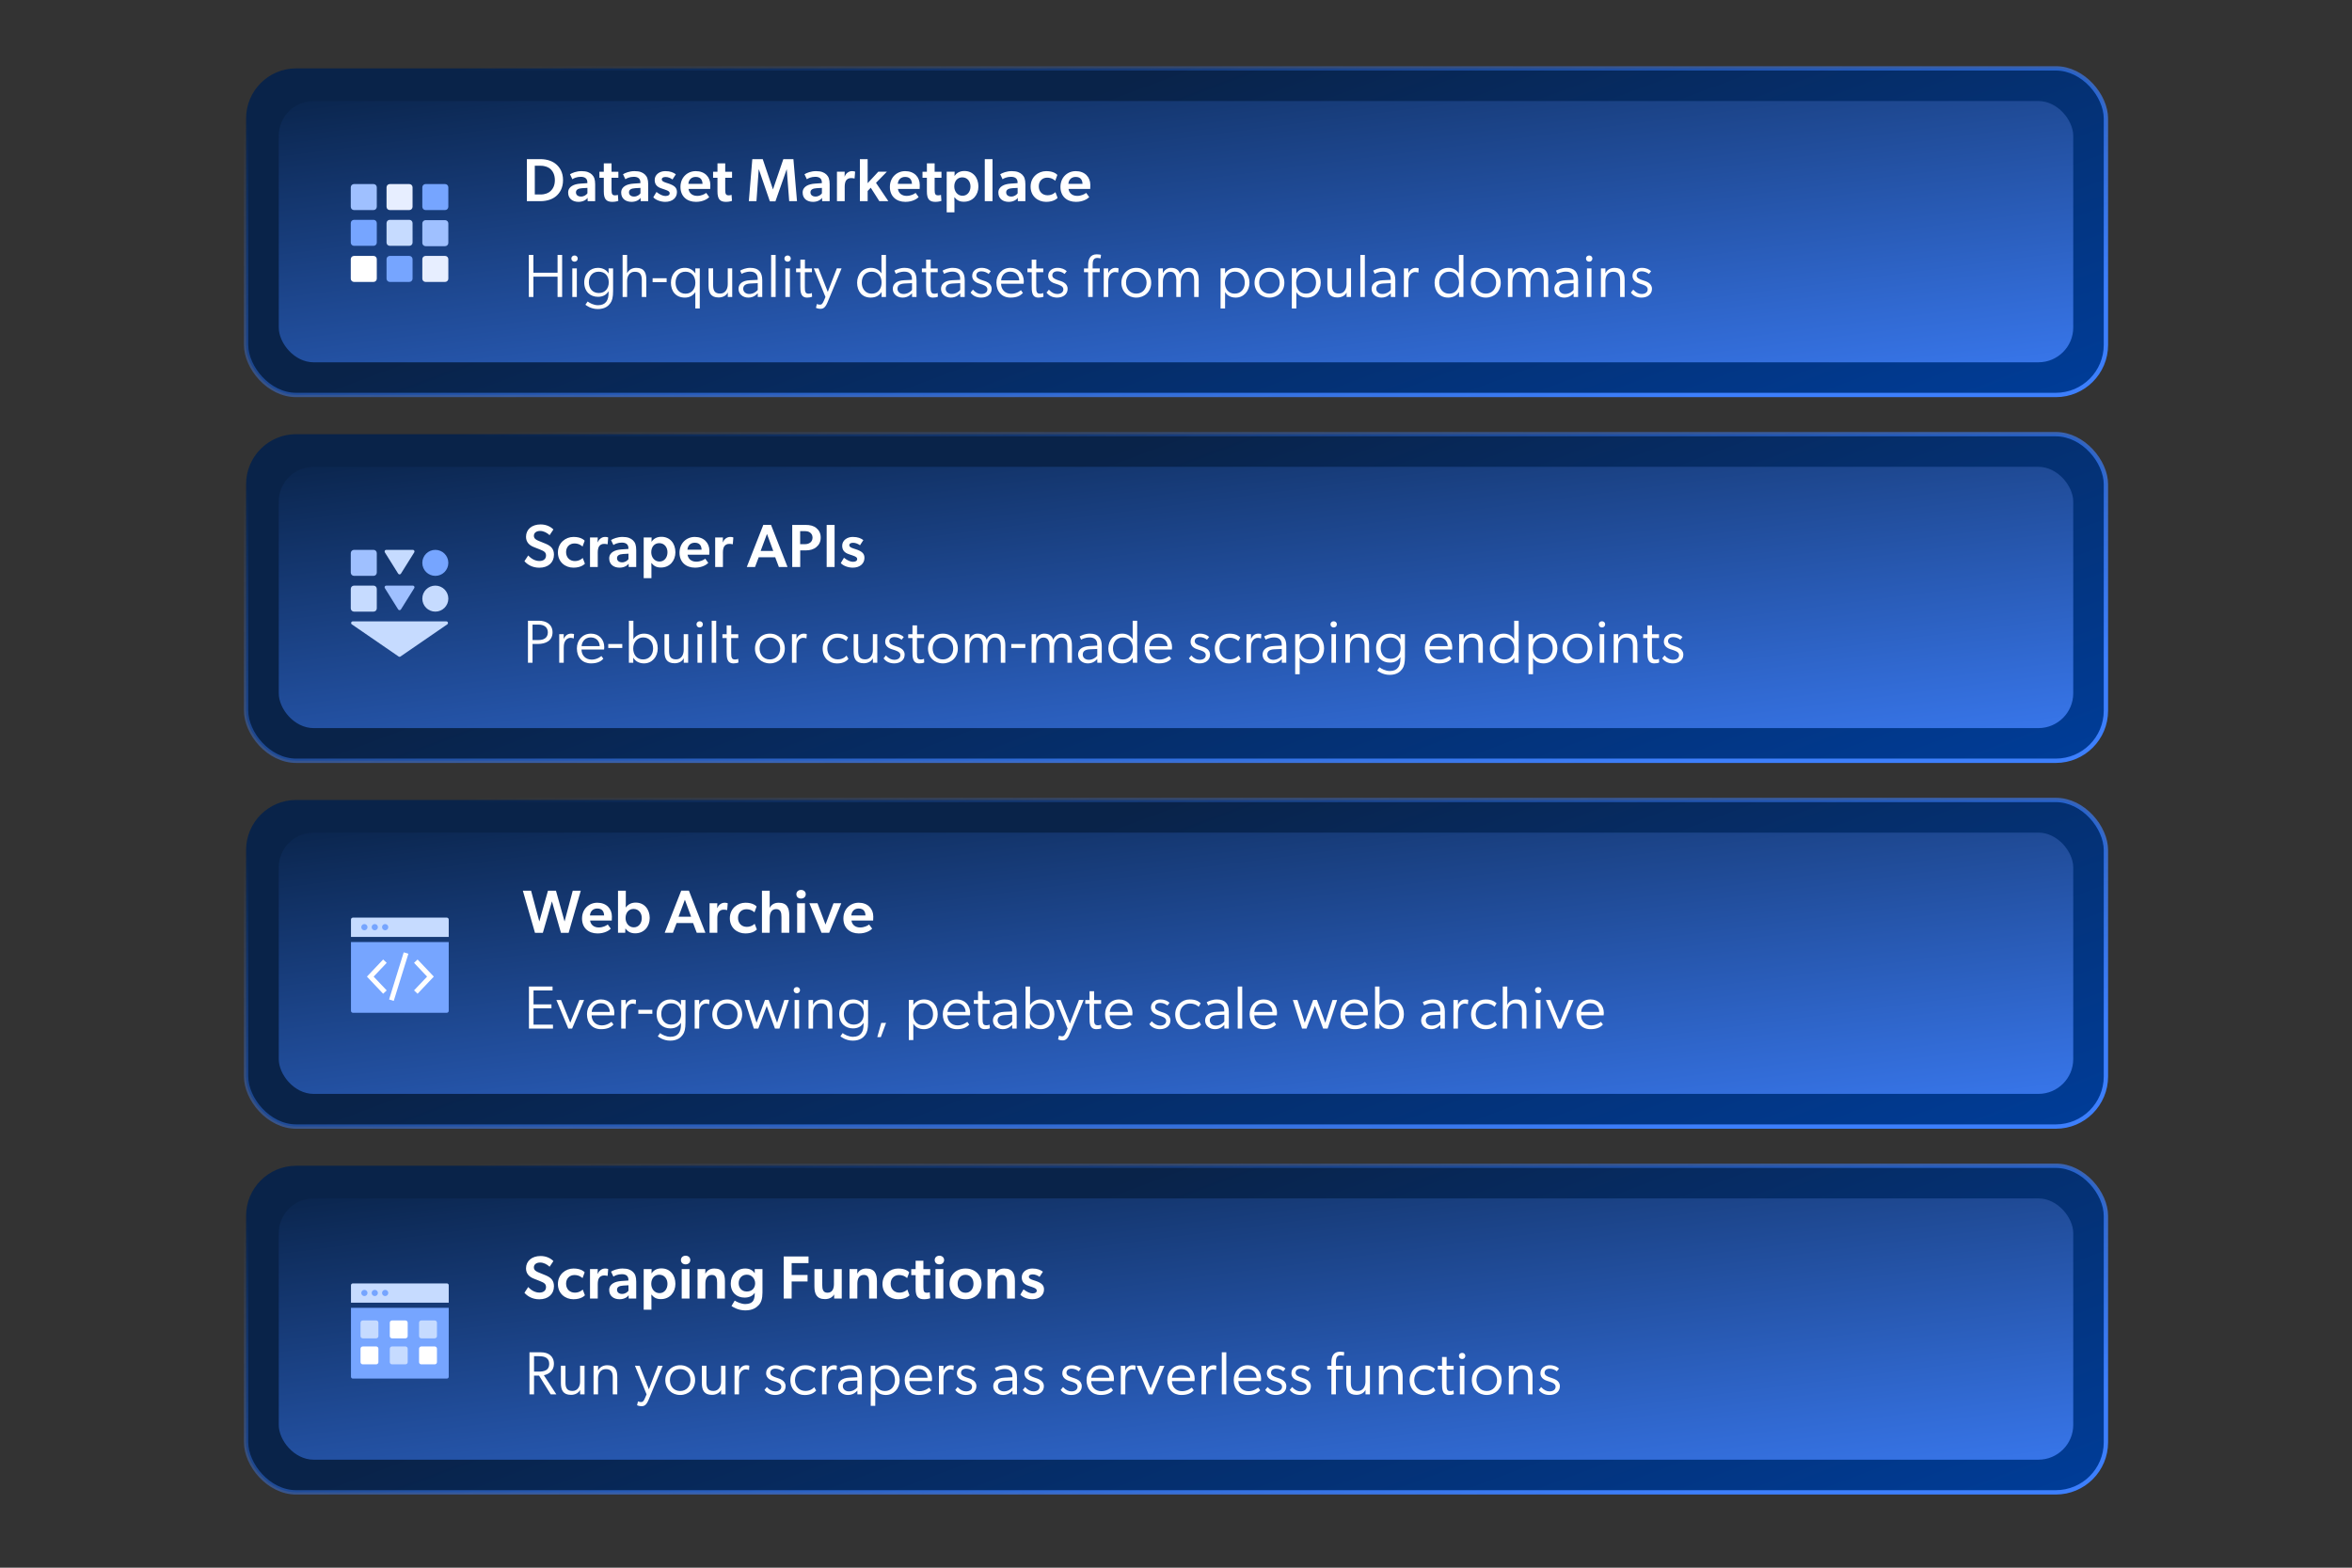 <svg width="540" height="360" viewBox="0 0 540 360" fill="none" xmlns="http://www.w3.org/2000/svg">
<rect x="0" y="0" width="540" height="360" fill="#333333" stroke="none"/>
<rect x="56.5" y="15.7" width="427" height="75" rx="11.5" fill="url(#paint0_linear_7883_4894)"/>
<rect x="56.5" y="15.7" width="427" height="75" rx="11.5" stroke="url(#paint1_linear_7883_4894)"/>
<rect x="64" y="23.2" width="412" height="60" rx="8" fill="url(#paint2_linear_7883_4894)"/>
<path d="M80.534 43.013C80.534 42.601 80.868 42.267 81.281 42.267H85.761C86.173 42.267 86.507 42.601 86.507 43.013V47.493C86.507 47.906 86.173 48.24 85.761 48.24H81.281C80.868 48.24 80.534 47.906 80.534 47.493V43.013Z" fill="#9FC0FF"/>
<path d="M96.961 51.301C96.961 50.889 97.295 50.554 97.707 50.554H102.187C102.6 50.554 102.934 50.889 102.934 51.301V55.781C102.934 56.193 102.6 56.528 102.187 56.528H97.707C97.295 56.528 96.961 56.193 96.961 55.781V51.301Z" fill="#9FC0FF"/>
<path d="M80.534 51.227C80.534 50.814 80.868 50.48 81.281 50.48H85.76C86.173 50.48 86.507 50.814 86.507 51.227V55.707C86.507 56.119 86.173 56.453 85.76 56.453H81.281C80.868 56.453 80.534 56.119 80.534 55.707V51.227Z" fill="#76A5FF"/>
<path d="M88.747 59.514C88.747 59.102 89.082 58.768 89.494 58.768H93.974C94.386 58.768 94.721 59.102 94.721 59.514V63.994C94.721 64.407 94.386 64.741 93.974 64.741H89.494C89.082 64.741 88.747 64.407 88.747 63.994V59.514Z" fill="#76A5FF"/>
<path d="M96.961 43.013C96.961 42.601 97.295 42.267 97.707 42.267H102.187C102.6 42.267 102.934 42.601 102.934 43.013V47.493C102.934 47.906 102.6 48.24 102.187 48.24H97.707C97.295 48.24 96.961 47.906 96.961 47.493V43.013Z" fill="#76A5FF"/>
<path d="M88.747 43.013C88.747 42.601 89.082 42.267 89.494 42.267H93.974C94.386 42.267 94.721 42.601 94.721 43.013V47.493C94.721 47.906 94.386 48.24 93.974 48.24H89.494C89.082 48.24 88.747 47.906 88.747 47.493V43.013Z" fill="#E7EEFF"/>
<path d="M80.534 59.514C80.534 59.102 80.868 58.768 81.281 58.768H85.76C86.173 58.768 86.507 59.102 86.507 59.514V63.994C86.507 64.407 86.173 64.741 85.76 64.741H81.281C80.868 64.741 80.534 64.407 80.534 63.994V59.514Z" fill="white"/>
<path d="M88.747 51.227C88.747 50.814 89.082 50.48 89.494 50.48H93.974C94.386 50.48 94.721 50.814 94.721 51.227V55.707C94.721 56.119 94.386 56.453 93.974 56.453H89.494C89.082 56.453 88.747 56.119 88.747 55.707V51.227Z" fill="#C6DBFF"/>
<path d="M96.961 59.514C96.961 59.102 97.295 58.768 97.707 58.768H102.187C102.6 58.768 102.934 59.102 102.934 59.514V63.994C102.934 64.407 102.6 64.741 102.187 64.741H97.707C97.295 64.741 96.961 64.407 96.961 63.994V59.514Z" fill="#E7EEFF"/>
<path d="M120.966 36.54H124.06C125.74 36.54 126.986 37.086 127.728 37.758C128.484 38.416 129.268 39.522 129.268 41.356C129.268 43.204 128.484 44.338 127.728 44.996C126.986 45.654 125.74 46.2 124.06 46.2H120.966V36.54ZM124.13 44.66C125.18 44.66 125.95 44.31 126.426 43.862C126.888 43.414 127.392 42.672 127.392 41.37C127.392 40.082 126.888 39.298 126.426 38.85C125.95 38.416 125.18 38.066 124.13 38.066H122.786V44.66H124.13ZM134.894 45.416C134.614 45.906 133.83 46.354 132.822 46.354C131.506 46.354 130.442 45.64 130.442 44.226C130.442 42.812 131.828 42.266 133.228 42.168L134.852 42.056V41.874C134.852 41.006 134.278 40.6 133.34 40.6C132.444 40.6 131.702 40.936 131.408 41.16L130.862 40.012C131.38 39.704 132.332 39.298 133.508 39.298C134.712 39.298 135.398 39.606 135.902 40.082C136.392 40.558 136.644 41.174 136.644 42.322V46.2H134.922L134.894 45.416ZM133.648 43.218C132.696 43.274 132.234 43.596 132.234 44.17C132.234 44.744 132.668 45.136 133.41 45.136C134.11 45.136 134.628 44.73 134.866 44.394V43.148L133.648 43.218ZM140.405 43.568C140.405 44.604 140.587 44.856 141.217 44.856C141.581 44.856 141.861 44.744 141.861 44.744L141.959 46.13C141.875 46.158 141.343 46.354 140.587 46.354C139.201 46.354 138.627 45.724 138.627 43.96V40.824H137.619V39.438H138.627V37.506H140.405V39.438H141.973V40.824H140.405V43.568ZM147.069 45.416C146.789 45.906 146.005 46.354 144.997 46.354C143.681 46.354 142.617 45.64 142.617 44.226C142.617 42.812 144.003 42.266 145.403 42.168L147.027 42.056V41.874C147.027 41.006 146.453 40.6 145.515 40.6C144.619 40.6 143.877 40.936 143.583 41.16L143.037 40.012C143.555 39.704 144.507 39.298 145.683 39.298C146.887 39.298 147.573 39.606 148.077 40.082C148.567 40.558 148.819 41.174 148.819 42.322V46.2H147.097L147.069 45.416ZM145.823 43.218C144.871 43.274 144.409 43.596 144.409 44.17C144.409 44.744 144.843 45.136 145.585 45.136C146.285 45.136 146.803 44.73 147.041 44.394V43.148L145.823 43.218ZM154.399 41.216C154.007 40.922 153.433 40.642 152.817 40.642C152.229 40.642 151.935 40.866 151.935 41.188C151.935 41.482 152.159 41.72 152.915 41.958L153.391 42.112C154.889 42.602 155.421 43.134 155.421 44.114C155.421 45.402 154.399 46.354 152.733 46.354C151.697 46.354 150.535 45.934 149.989 45.304L150.717 44.086C151.515 44.702 152.201 45.01 152.775 45.01C153.447 45.01 153.755 44.758 153.755 44.366C153.755 44.016 153.489 43.82 152.621 43.526L151.837 43.26C150.829 42.924 150.311 42.322 150.311 41.328C150.311 40.096 151.431 39.298 152.733 39.298C153.937 39.298 154.609 39.62 155.169 40.026L154.399 41.216ZM158.076 43.386C158.244 44.464 159.07 44.982 160.092 44.982C161.002 44.982 161.814 44.576 162.136 44.296L162.836 45.262C162.458 45.654 161.436 46.354 159.784 46.354C157.74 46.354 156.228 45.108 156.228 42.924C156.228 40.754 157.81 39.298 159.742 39.298C161.828 39.298 163.088 40.67 163.088 42.476C163.088 42.826 163.06 43.386 163.06 43.386H158.076ZM159.728 40.628C158.664 40.628 158.104 41.37 158.048 42.224H161.296C161.268 41.482 160.988 40.628 159.728 40.628ZM166.504 43.568C166.504 44.604 166.686 44.856 167.316 44.856C167.68 44.856 167.96 44.744 167.96 44.744L168.058 46.13C167.974 46.158 167.442 46.354 166.686 46.354C165.3 46.354 164.726 45.724 164.726 43.96V40.824H163.718V39.438H164.726V37.506H166.504V39.438H168.072V40.824H166.504V43.568ZM180.633 38.906H180.605L178.029 46.242H176.755L174.235 38.906H174.193L173.675 46.2H171.925L172.723 36.54H175.117L177.455 43.47H177.483L179.849 36.54H182.159L182.985 46.2H181.193L180.633 38.906ZM188.733 45.416C188.453 45.906 187.669 46.354 186.661 46.354C185.345 46.354 184.281 45.64 184.281 44.226C184.281 42.812 185.667 42.266 187.067 42.168L188.691 42.056V41.874C188.691 41.006 188.117 40.6 187.179 40.6C186.283 40.6 185.541 40.936 185.247 41.16L184.701 40.012C185.219 39.704 186.171 39.298 187.347 39.298C188.551 39.298 189.237 39.606 189.741 40.082C190.231 40.558 190.483 41.174 190.483 42.322V46.2H188.761L188.733 45.416ZM187.487 43.218C186.535 43.274 186.073 43.596 186.073 44.17C186.073 44.744 186.507 45.136 187.249 45.136C187.949 45.136 188.467 44.73 188.705 44.394V43.148L187.487 43.218ZM192.158 39.424H193.936L193.908 40.516H193.95C194.216 39.788 194.888 39.298 195.616 39.298C196.078 39.298 196.33 39.424 196.33 39.424L196.204 40.978H196.12C195.924 40.922 195.616 40.894 195.378 40.894C194.846 40.894 194.44 41.118 194.188 41.552C194.02 41.888 193.936 42.35 193.936 42.868V46.2H192.158V39.424ZM199.918 43.106L199.204 43.862V46.2H197.426V36.54H199.204V42.07L201.654 39.424H203.628L201.122 41.986L203.964 46.2H201.892L199.918 43.106ZM206.156 43.386C206.324 44.464 207.15 44.982 208.172 44.982C209.082 44.982 209.894 44.576 210.216 44.296L210.916 45.262C210.538 45.654 209.516 46.354 207.864 46.354C205.82 46.354 204.308 45.108 204.308 42.924C204.308 40.754 205.89 39.298 207.822 39.298C209.908 39.298 211.168 40.67 211.168 42.476C211.168 42.826 211.14 43.386 211.14 43.386H206.156ZM207.808 40.628C206.744 40.628 206.184 41.37 206.128 42.224H209.376C209.348 41.482 209.068 40.628 207.808 40.628ZM214.584 43.568C214.584 44.604 214.766 44.856 215.396 44.856C215.76 44.856 216.04 44.744 216.04 44.744L216.138 46.13C216.054 46.158 215.522 46.354 214.766 46.354C213.38 46.354 212.806 45.724 212.806 43.96V40.824H211.798V39.438H212.806V37.506H214.584V39.438H216.152V40.824H214.584V43.568ZM219.147 40.376L219.175 40.39C219.721 39.578 220.533 39.27 221.429 39.27C223.417 39.27 224.635 40.81 224.635 42.826C224.635 44.744 223.361 46.326 221.303 46.326C220.267 46.326 219.693 45.962 219.133 45.29L219.105 45.304C219.119 45.626 219.133 45.934 219.133 46.41V48.762H217.355V39.424H219.175L219.147 40.376ZM220.925 40.726C219.847 40.726 219.091 41.552 219.091 42.826C219.091 43.96 219.833 44.954 220.981 44.954C222.143 44.954 222.815 43.96 222.815 42.826C222.815 41.65 222.087 40.726 220.925 40.726ZM226.096 36.54H227.874V46.2H226.096V36.54ZM233.668 45.416C233.388 45.906 232.604 46.354 231.596 46.354C230.28 46.354 229.216 45.64 229.216 44.226C229.216 42.812 230.602 42.266 232.002 42.168L233.626 42.056V41.874C233.626 41.006 233.052 40.6 232.114 40.6C231.218 40.6 230.476 40.936 230.182 41.16L229.636 40.012C230.154 39.704 231.106 39.298 232.282 39.298C233.486 39.298 234.172 39.606 234.676 40.082C235.166 40.558 235.418 41.174 235.418 42.322V46.2H233.696L233.668 45.416ZM232.422 43.218C231.47 43.274 231.008 43.596 231.008 44.17C231.008 44.744 231.442 45.136 232.184 45.136C232.884 45.136 233.402 44.73 233.64 44.394V43.148L232.422 43.218ZM242.315 44.128L242.819 45.444C242.679 45.57 241.979 46.354 240.173 46.354C238.325 46.354 236.617 45.08 236.617 42.868C236.617 40.642 238.381 39.298 240.201 39.298C241.909 39.298 242.581 39.984 242.763 40.166L242.273 41.51C242.063 41.314 241.461 40.796 240.411 40.796C239.347 40.796 238.493 41.538 238.493 42.784C238.493 44.03 239.347 44.842 240.509 44.842C241.671 44.842 242.315 44.128 242.315 44.128ZM245.318 43.386C245.486 44.464 246.312 44.982 247.334 44.982C248.244 44.982 249.056 44.576 249.378 44.296L250.078 45.262C249.7 45.654 248.678 46.354 247.026 46.354C244.982 46.354 243.47 45.108 243.47 42.924C243.47 40.754 245.052 39.298 246.984 39.298C249.07 39.298 250.33 40.67 250.33 42.476C250.33 42.826 250.302 43.386 250.302 43.386H245.318ZM246.97 40.628C245.906 40.628 245.346 41.37 245.29 42.224H248.538C248.51 41.482 248.23 40.628 246.97 40.628Z" fill="white"/>
<path d="M128.01 68.2V63.538H122.466V68.2H121.416V58.54H122.466V62.628H128.01V58.54H129.06V68.2H128.01ZM132.644 59.38C132.63 59.786 132.336 60.094 131.916 60.094C131.482 60.094 131.174 59.786 131.174 59.38C131.174 58.974 131.482 58.666 131.916 58.666C132.336 58.666 132.644 58.974 132.644 59.38ZM131.398 68.2V61.634H132.434V68.2H131.398ZM139.723 66.912H139.695C139.219 67.696 138.421 68.158 137.301 68.158C135.565 68.158 134.137 67.024 134.137 64.84C134.137 62.782 135.565 61.508 137.273 61.508C138.477 61.508 139.303 62.082 139.709 62.768H139.737L139.723 61.634H140.759V66.8C140.759 68.27 140.549 69.054 140.129 69.628C139.709 70.216 138.911 70.972 137.245 70.972C135.593 70.972 134.501 70.048 134.403 69.978L134.921 69.236C135.355 69.572 136.279 70.09 137.301 70.09C139.107 70.09 139.723 68.914 139.723 67.276V66.912ZM137.483 67.29C138.981 67.29 139.765 66.198 139.765 64.826C139.765 63.328 138.869 62.39 137.455 62.39C135.971 62.39 135.201 63.468 135.201 64.826C135.201 66.198 135.999 67.29 137.483 67.29ZM146.066 61.508C147.942 61.508 148.39 62.656 148.39 64.224V68.2H147.354V64.294C147.354 63.076 146.962 62.404 145.744 62.404C144.568 62.404 143.98 63.37 143.98 64.504V68.2H142.944V58.54H143.98V62.698H144.022C144.316 61.998 145.128 61.508 146.066 61.508ZM149.834 64.798V63.888H153.054V64.798H149.834ZM159.639 70.832V67.08C159.065 67.934 158.239 68.34 157.245 68.34C155.173 68.34 154.039 66.898 154.039 64.924C154.039 62.978 155.271 61.508 157.245 61.508C158.239 61.508 159.079 61.928 159.639 62.782H159.653L159.639 61.634H160.661V70.832H159.639ZM157.385 67.444C158.841 67.444 159.653 66.324 159.653 64.924C159.653 63.496 158.841 62.39 157.385 62.39C155.915 62.39 155.103 63.51 155.103 64.924C155.103 66.338 155.943 67.444 157.385 67.444ZM167.088 61.62H168.11V68.2H167.102L167.088 67.15C166.794 67.85 165.954 68.312 165.016 68.312C163.14 68.312 162.678 67.164 162.678 65.596V61.62H163.728V65.526C163.728 66.744 164.12 67.416 165.338 67.416C166.514 67.416 167.088 66.408 167.088 65.26V61.62ZM173.984 68.2L173.97 67.332C173.718 67.612 173.06 68.34 171.814 68.34C170.568 68.34 169.56 67.542 169.56 66.338C169.56 65.218 170.386 64.434 172.178 64.35L173.956 64.266V63.972C173.956 62.866 173.214 62.376 172.22 62.376C171.24 62.376 170.456 62.768 170.274 62.894L169.924 62.152C170.358 61.9 171.226 61.508 172.262 61.508C174.18 61.508 175.006 62.502 175.006 64.35V68.2H173.984ZM173.97 65.022L172.262 65.106C171.044 65.162 170.638 65.652 170.638 66.324C170.638 66.982 171.184 67.514 172.024 67.514C172.92 67.514 173.662 66.996 173.97 66.576V65.022ZM177.044 68.2V58.54H178.08V68.2H177.044ZM181.561 59.38C181.547 59.786 181.253 60.094 180.833 60.094C180.399 60.094 180.091 59.786 180.091 59.38C180.091 58.974 180.399 58.666 180.833 58.666C181.253 58.666 181.561 58.974 181.561 59.38ZM180.315 68.2V61.634H181.351V68.2H180.315ZM186.456 68.13C186.148 68.27 185.77 68.34 185.322 68.34C183.754 68.34 183.754 66.87 183.754 65.68V62.516H182.774V61.648H183.754V59.618H184.804V61.648H186.414V62.516H184.79V65.89C184.79 66.422 184.79 66.884 185 67.192C185.112 67.36 185.364 67.444 185.672 67.444C186.078 67.444 186.4 67.29 186.4 67.29L186.456 68.13ZM189.521 68.2L186.847 61.62L187.925 61.634L190.053 67.038L192.139 61.62L193.217 61.634L190.011 69.39C189.507 70.594 189.059 70.916 188.359 70.916C187.771 70.916 187.337 70.692 187.337 70.692L187.547 69.81C187.547 69.81 187.911 69.964 188.205 69.964C188.541 69.964 188.779 69.95 189.157 69.054L189.521 68.2ZM202.404 68.2V67.066H202.39C201.914 67.85 201.032 68.34 199.926 68.34C197.924 68.34 196.79 66.898 196.79 64.924C196.79 62.978 198.05 61.508 199.982 61.508C200.99 61.508 201.872 61.97 202.348 62.754H202.376V58.54H203.412V68.2H202.404ZM200.136 67.444C201.592 67.444 202.404 66.31 202.404 64.896C202.404 63.468 201.592 62.39 200.136 62.39C198.694 62.39 197.854 63.454 197.854 64.882C197.854 66.296 198.694 67.444 200.136 67.444ZM209.403 68.2L209.389 67.332C209.137 67.612 208.479 68.34 207.233 68.34C205.987 68.34 204.979 67.542 204.979 66.338C204.979 65.218 205.805 64.434 207.597 64.35L209.375 64.266V63.972C209.375 62.866 208.633 62.376 207.639 62.376C206.659 62.376 205.875 62.768 205.693 62.894L205.343 62.152C205.777 61.9 206.645 61.508 207.681 61.508C209.599 61.508 210.425 62.502 210.425 64.35V68.2H209.403ZM209.389 65.022L207.681 65.106C206.463 65.162 206.057 65.652 206.057 66.324C206.057 66.982 206.603 67.514 207.443 67.514C208.339 67.514 209.081 66.996 209.389 66.576V65.022ZM215.334 68.13C215.026 68.27 214.648 68.34 214.2 68.34C212.632 68.34 212.632 66.87 212.632 65.68V62.516H211.652V61.648H212.632V59.618H213.682V61.648H215.292V62.516H213.668V65.89C213.668 66.422 213.668 66.884 213.878 67.192C213.99 67.36 214.242 67.444 214.55 67.444C214.956 67.444 215.278 67.29 215.278 67.29L215.334 68.13ZM220.471 68.2L220.457 67.332C220.205 67.612 219.547 68.34 218.301 68.34C217.055 68.34 216.047 67.542 216.047 66.338C216.047 65.218 216.873 64.434 218.665 64.35L220.443 64.266V63.972C220.443 62.866 219.701 62.376 218.707 62.376C217.727 62.376 216.943 62.768 216.761 62.894L216.411 62.152C216.845 61.9 217.713 61.508 218.749 61.508C220.667 61.508 221.493 62.502 221.493 64.35V68.2H220.471ZM220.457 65.022L218.749 65.106C217.531 65.162 217.125 65.652 217.125 66.324C217.125 66.982 217.671 67.514 218.511 67.514C219.407 67.514 220.149 66.996 220.457 66.576V65.022ZM223.377 66.52C224.007 67.234 224.665 67.514 225.295 67.514C226.009 67.514 226.695 67.206 226.695 66.422C226.695 65.638 225.589 65.372 225.085 65.204C224.609 65.05 223.209 64.728 223.209 63.342C223.209 62.138 224.259 61.508 225.323 61.508C226.387 61.508 227.017 61.858 227.479 62.278L226.975 62.908C226.513 62.516 225.911 62.306 225.323 62.306C224.637 62.306 224.161 62.628 224.161 63.244C224.161 63.846 224.833 64.126 225.561 64.364C226.219 64.588 227.675 64.924 227.675 66.338C227.675 67.598 226.625 68.34 225.267 68.34C224.189 68.34 223.321 67.878 222.831 67.178L223.377 66.52ZM234.848 67.262C234.246 67.976 233.294 68.34 232.006 68.34C230.074 68.34 228.772 67.01 228.772 64.896C228.772 63.034 230.046 61.508 232.006 61.508C233.812 61.508 235.058 62.81 235.058 64.616C235.058 64.854 235.016 65.162 235.016 65.162H229.836C229.85 66.52 230.788 67.472 232.188 67.472C233.476 67.472 234.4 66.646 234.4 66.646L234.848 67.262ZM234.008 64.378C234.008 63.454 233.406 62.39 231.964 62.376C230.648 62.362 229.934 63.356 229.85 64.378H234.008ZM239.573 68.13C239.265 68.27 238.887 68.34 238.439 68.34C236.871 68.34 236.871 66.87 236.871 65.68V62.516H235.891V61.648H236.871V59.618H237.921V61.648H239.531V62.516H237.907V65.89C237.907 66.422 237.907 66.884 238.117 67.192C238.229 67.36 238.481 67.444 238.789 67.444C239.195 67.444 239.517 67.29 239.517 67.29L239.573 68.13ZM240.818 66.52C241.448 67.234 242.106 67.514 242.736 67.514C243.45 67.514 244.136 67.206 244.136 66.422C244.136 65.638 243.03 65.372 242.526 65.204C242.05 65.05 240.65 64.728 240.65 63.342C240.65 62.138 241.7 61.508 242.764 61.508C243.828 61.508 244.458 61.858 244.92 62.278L244.416 62.908C243.954 62.516 243.352 62.306 242.764 62.306C242.078 62.306 241.602 62.628 241.602 63.244C241.602 63.846 242.274 64.126 243.002 64.364C243.66 64.588 245.116 64.924 245.116 66.338C245.116 67.598 244.066 68.34 242.708 68.34C241.63 68.34 240.762 67.878 240.272 67.178L240.818 66.52ZM249.828 68.2V62.516H248.876V61.648H249.828V60.878C249.828 59.52 250.29 58.4 251.816 58.4C252.362 58.4 252.726 58.498 252.782 58.526L252.684 59.338C252.684 59.338 252.306 59.226 251.956 59.226C250.99 59.226 250.864 59.968 250.864 60.808V61.648H252.488V62.516H250.864V68.2H249.828ZM253.408 68.2V61.634H254.444V62.754C254.752 61.956 255.382 61.508 256.11 61.508C256.544 61.508 256.81 61.62 256.81 61.62L256.74 62.6C256.74 62.6 256.712 62.6 256.698 62.6C256.474 62.502 256.18 62.474 255.984 62.474C255.382 62.474 254.99 62.894 254.878 63.048C254.612 63.426 254.444 63.804 254.444 64.798V68.2H253.408ZM260.877 68.34C258.959 68.34 257.461 66.954 257.461 64.938C257.461 62.936 258.959 61.508 260.877 61.508C262.795 61.508 264.307 62.936 264.307 64.938C264.307 66.954 262.795 68.34 260.877 68.34ZM260.877 67.43C262.333 67.43 263.243 66.31 263.243 64.91C263.243 63.496 262.333 62.404 260.877 62.404C259.421 62.404 258.525 63.496 258.525 64.91C258.525 66.31 259.421 67.43 260.877 67.43ZM270.936 62.922C271.216 62.11 272 61.508 272.924 61.508C274.842 61.508 275.206 62.866 275.206 64.238V68.2H274.17V64.294C274.17 63.496 273.96 62.404 272.784 62.404C271.706 62.404 271.104 63.454 271.104 64.742V68.2H270.068V64.294C270.068 63.496 269.858 62.404 268.682 62.404C267.604 62.404 266.988 63.454 266.988 64.742V68.2H265.952V61.634H266.988L266.974 62.684H267.016C267.338 62.012 268.024 61.508 268.822 61.508C270.11 61.508 270.698 62.11 270.936 62.922ZM280.233 70.832V61.62H281.269V62.782H281.283C281.647 62.166 282.515 61.508 283.677 61.508C285.693 61.508 286.869 62.964 286.869 64.91C286.869 66.856 285.539 68.34 283.705 68.34C282.739 68.34 281.787 67.962 281.283 67.08L281.269 67.066V70.832H280.233ZM283.481 67.43C284.937 67.43 285.791 66.324 285.791 64.91C285.791 63.482 284.965 62.376 283.509 62.376C282.193 62.376 281.227 63.482 281.227 64.91C281.227 66.324 282.011 67.43 283.481 67.43ZM291.447 68.34C289.529 68.34 288.031 66.954 288.031 64.938C288.031 62.936 289.529 61.508 291.447 61.508C293.365 61.508 294.877 62.936 294.877 64.938C294.877 66.954 293.365 68.34 291.447 68.34ZM291.447 67.43C292.903 67.43 293.813 66.31 293.813 64.91C293.813 63.496 292.903 62.404 291.447 62.404C289.991 62.404 289.095 63.496 289.095 64.91C289.095 66.31 289.991 67.43 291.447 67.43ZM296.592 70.832V61.62H297.628V62.782H297.642C298.006 62.166 298.874 61.508 300.036 61.508C302.052 61.508 303.228 62.964 303.228 64.91C303.228 66.856 301.898 68.34 300.064 68.34C299.098 68.34 298.146 67.962 297.642 67.08L297.628 67.066V70.832H296.592ZM299.84 67.43C301.296 67.43 302.15 66.324 302.15 64.91C302.15 63.482 301.324 62.376 299.868 62.376C298.552 62.376 297.586 63.482 297.586 64.91C297.586 66.324 298.37 67.43 299.84 67.43ZM309.163 61.62H310.185V68.2H309.177L309.163 67.15C308.869 67.85 308.029 68.312 307.091 68.312C305.215 68.312 304.753 67.164 304.753 65.596V61.62H305.803V65.526C305.803 66.744 306.195 67.416 307.413 67.416C308.589 67.416 309.163 66.408 309.163 65.26V61.62ZM312.321 68.2V58.54H313.357V68.2H312.321ZM319.33 68.2L319.316 67.332C319.064 67.612 318.406 68.34 317.16 68.34C315.914 68.34 314.906 67.542 314.906 66.338C314.906 65.218 315.732 64.434 317.524 64.35L319.302 64.266V63.972C319.302 62.866 318.56 62.376 317.566 62.376C316.586 62.376 315.802 62.768 315.62 62.894L315.27 62.152C315.704 61.9 316.572 61.508 317.608 61.508C319.526 61.508 320.352 62.502 320.352 64.35V68.2H319.33ZM319.316 65.022L317.608 65.106C316.39 65.162 315.984 65.652 315.984 66.324C315.984 66.982 316.53 67.514 317.37 67.514C318.266 67.514 319.008 66.996 319.316 66.576V65.022ZM322.32 68.2V61.634H323.356V62.754C323.664 61.956 324.294 61.508 325.022 61.508C325.456 61.508 325.722 61.62 325.722 61.62L325.652 62.6C325.652 62.6 325.624 62.6 325.61 62.6C325.386 62.502 325.092 62.474 324.896 62.474C324.294 62.474 323.902 62.894 323.79 63.048C323.524 63.426 323.356 63.804 323.356 64.798V68.2H322.32ZM334.984 68.2V67.066H334.97C334.494 67.85 333.612 68.34 332.506 68.34C330.504 68.34 329.37 66.898 329.37 64.924C329.37 62.978 330.63 61.508 332.562 61.508C333.57 61.508 334.452 61.97 334.928 62.754H334.956V58.54H335.992V68.2H334.984ZM332.716 67.444C334.172 67.444 334.984 66.31 334.984 64.896C334.984 63.468 334.172 62.39 332.716 62.39C331.274 62.39 330.434 63.454 330.434 64.882C330.434 66.296 331.274 67.444 332.716 67.444ZM341.129 68.34C339.211 68.34 337.713 66.954 337.713 64.938C337.713 62.936 339.211 61.508 341.129 61.508C343.047 61.508 344.559 62.936 344.559 64.938C344.559 66.954 343.047 68.34 341.129 68.34ZM341.129 67.43C342.585 67.43 343.495 66.31 343.495 64.91C343.495 63.496 342.585 62.404 341.129 62.404C339.673 62.404 338.777 63.496 338.777 64.91C338.777 66.31 339.673 67.43 341.129 67.43ZM351.188 62.922C351.468 62.11 352.252 61.508 353.176 61.508C355.094 61.508 355.458 62.866 355.458 64.238V68.2H354.422V64.294C354.422 63.496 354.212 62.404 353.036 62.404C351.958 62.404 351.356 63.454 351.356 64.742V68.2H350.32V64.294C350.32 63.496 350.11 62.404 348.934 62.404C347.856 62.404 347.24 63.454 347.24 64.742V68.2H346.204V61.634H347.24L347.226 62.684H347.268C347.59 62.012 348.276 61.508 349.074 61.508C350.362 61.508 350.95 62.11 351.188 62.922ZM361.295 68.2L361.281 67.332C361.029 67.612 360.371 68.34 359.125 68.34C357.879 68.34 356.871 67.542 356.871 66.338C356.871 65.218 357.697 64.434 359.489 64.35L361.267 64.266V63.972C361.267 62.866 360.525 62.376 359.531 62.376C358.551 62.376 357.767 62.768 357.585 62.894L357.235 62.152C357.669 61.9 358.537 61.508 359.573 61.508C361.491 61.508 362.317 62.502 362.317 64.35V68.2H361.295ZM361.281 65.022L359.573 65.106C358.355 65.162 357.949 65.652 357.949 66.324C357.949 66.982 358.495 67.514 359.335 67.514C360.231 67.514 360.973 66.996 361.281 66.576V65.022ZM365.601 59.38C365.587 59.786 365.293 60.094 364.873 60.094C364.439 60.094 364.131 59.786 364.131 59.38C364.131 58.974 364.439 58.666 364.873 58.666C365.293 58.666 365.601 58.974 365.601 59.38ZM364.355 68.2V61.634H365.391V68.2H364.355ZM370.678 61.508C372.554 61.508 373.002 62.656 373.002 64.224V68.2H371.966V64.294C371.966 63.076 371.574 62.404 370.356 62.404C369.18 62.404 368.592 63.37 368.592 64.504V68.2H367.556V61.634H368.592V62.698H368.634C368.928 61.998 369.74 61.508 370.678 61.508ZM374.981 66.52C375.611 67.234 376.269 67.514 376.899 67.514C377.613 67.514 378.299 67.206 378.299 66.422C378.299 65.638 377.193 65.372 376.689 65.204C376.213 65.05 374.813 64.728 374.813 63.342C374.813 62.138 375.863 61.508 376.927 61.508C377.991 61.508 378.621 61.858 379.083 62.278L378.579 62.908C378.117 62.516 377.515 62.306 376.927 62.306C376.241 62.306 375.765 62.628 375.765 63.244C375.765 63.846 376.437 64.126 377.165 64.364C377.823 64.588 379.279 64.924 379.279 66.338C379.279 67.598 378.229 68.34 376.871 68.34C375.793 68.34 374.925 67.878 374.435 67.178L374.981 66.52Z" fill="white"/>
<rect x="56.5" y="99.7" width="427" height="75" rx="11.5" fill="url(#paint3_linear_7883_4894)"/>
<rect x="56.5" y="99.7" width="427" height="75" rx="11.5" stroke="url(#paint4_linear_7883_4894)"/>
<rect x="64" y="107.2" width="412" height="60" rx="8" fill="url(#paint5_linear_7883_4894)"/>
<path d="M91.945 150.76C91.818 150.848 91.65 150.848 91.522 150.76L80.778 143.374C80.475 143.166 80.623 142.693 80.989 142.693L102.478 142.693C102.845 142.693 102.992 143.166 102.69 143.374L91.945 150.76Z" fill="#C6DBFF"/>
<path d="M92.05 139.947C91.904 140.181 91.563 140.181 91.417 139.947L88.357 135.051C88.202 134.803 88.38 134.48 88.674 134.48L94.793 134.48C95.086 134.48 95.265 134.803 95.11 135.051L92.05 139.947Z" fill="#9FC0FF"/>
<path d="M92.05 131.733C91.904 131.967 91.563 131.967 91.417 131.733L88.357 126.838C88.202 126.589 88.38 126.267 88.674 126.267L94.793 126.267C95.086 126.267 95.265 126.589 95.11 126.838L92.05 131.733Z" fill="#C6DBFF"/>
<path d="M99.948 134.48C98.298 134.48 96.961 135.817 96.961 137.466C96.961 139.116 98.298 140.453 99.948 140.453C101.597 140.453 102.934 139.116 102.934 137.466C102.934 135.817 101.597 134.48 99.948 134.48Z" fill="#C6DBFF"/>
<path d="M99.948 126.267C98.298 126.267 96.961 127.604 96.961 129.253C96.961 130.903 98.298 132.24 99.948 132.24C101.597 132.24 102.934 130.903 102.934 129.253C102.934 127.604 101.597 126.267 99.948 126.267Z" fill="#76A5FF"/>
<path d="M80.534 127.013C80.534 126.601 80.868 126.267 81.281 126.267H85.761C86.173 126.267 86.507 126.601 86.507 127.013V131.493C86.507 131.906 86.173 132.24 85.761 132.24H81.281C80.868 132.24 80.534 131.906 80.534 131.493V127.013Z" fill="#9FC0FF"/>
<path d="M80.534 135.227C80.534 134.814 80.868 134.48 81.281 134.48H85.761C86.173 134.48 86.507 134.814 86.507 135.227V139.707C86.507 140.119 86.173 140.453 85.761 140.453H81.281C80.868 140.453 80.534 140.119 80.534 139.707V135.227Z" fill="#C6DBFF"/>
<path d="M125.292 124.866C126.65 125.426 127.182 126.182 127.182 127.386C127.182 129.178 125.866 130.368 123.822 130.368C122.17 130.368 121.036 129.598 120.406 128.87L121.274 127.554C122.03 128.38 122.94 128.828 123.85 128.828C124.746 128.828 125.362 128.394 125.362 127.554C125.362 126.798 124.858 126.546 124.032 126.21L122.52 125.608C121.47 125.188 120.77 124.446 120.77 123.27C120.77 121.59 122.086 120.428 124.116 120.428C125.488 120.428 126.482 121.002 127.056 121.59L126.188 122.892C125.572 122.332 124.83 121.926 124.004 121.926C123.206 121.926 122.576 122.318 122.576 123.032C122.576 123.732 123.178 123.998 123.682 124.208L125.292 124.866ZM133.79 128.128L134.294 129.444C134.154 129.57 133.454 130.354 131.648 130.354C129.8 130.354 128.092 129.08 128.092 126.868C128.092 124.642 129.856 123.298 131.676 123.298C133.384 123.298 134.056 123.984 134.238 124.166L133.748 125.51C133.538 125.314 132.936 124.796 131.886 124.796C130.822 124.796 129.968 125.538 129.968 126.784C129.968 128.03 130.822 128.842 131.984 128.842C133.146 128.842 133.79 128.128 133.79 128.128ZM135.461 123.424H137.239L137.211 124.516H137.253C137.519 123.788 138.191 123.298 138.919 123.298C139.381 123.298 139.633 123.424 139.633 123.424L139.507 124.978H139.423C139.227 124.922 138.919 124.894 138.681 124.894C138.149 124.894 137.743 125.118 137.491 125.552C137.323 125.888 137.239 126.35 137.239 126.868V130.2H135.461V123.424ZM144.321 129.416C144.041 129.906 143.257 130.354 142.249 130.354C140.933 130.354 139.869 129.64 139.869 128.226C139.869 126.812 141.255 126.266 142.655 126.168L144.279 126.056V125.874C144.279 125.006 143.705 124.6 142.767 124.6C141.871 124.6 141.129 124.936 140.835 125.16L140.289 124.012C140.807 123.704 141.759 123.298 142.935 123.298C144.139 123.298 144.825 123.606 145.329 124.082C145.819 124.558 146.071 125.174 146.071 126.322V130.2H144.349L144.321 129.416ZM143.075 127.218C142.123 127.274 141.661 127.596 141.661 128.17C141.661 128.744 142.095 129.136 142.837 129.136C143.537 129.136 144.055 128.73 144.293 128.394V127.148L143.075 127.218ZM149.579 124.376L149.607 124.39C150.153 123.578 150.965 123.27 151.861 123.27C153.849 123.27 155.067 124.81 155.067 126.826C155.067 128.744 153.793 130.326 151.735 130.326C150.699 130.326 150.125 129.962 149.565 129.29L149.537 129.304C149.551 129.626 149.565 129.934 149.565 130.41V132.762H147.787V123.424H149.607L149.579 124.376ZM151.357 124.726C150.279 124.726 149.523 125.552 149.523 126.826C149.523 127.96 150.265 128.954 151.413 128.954C152.575 128.954 153.247 127.96 153.247 126.826C153.247 125.65 152.519 124.726 151.357 124.726ZM157.858 127.386C158.026 128.464 158.852 128.982 159.874 128.982C160.784 128.982 161.596 128.576 161.918 128.296L162.618 129.262C162.24 129.654 161.218 130.354 159.566 130.354C157.522 130.354 156.01 129.108 156.01 126.924C156.01 124.754 157.592 123.298 159.524 123.298C161.61 123.298 162.87 124.67 162.87 126.476C162.87 126.826 162.842 127.386 162.842 127.386H157.858ZM159.51 124.628C158.446 124.628 157.886 125.37 157.83 126.224H161.078C161.05 125.482 160.77 124.628 159.51 124.628ZM164.199 123.424H165.977L165.949 124.516H165.991C166.257 123.788 166.929 123.298 167.657 123.298C168.119 123.298 168.371 123.424 168.371 123.424L168.245 124.978H168.161C167.965 124.922 167.657 124.894 167.419 124.894C166.887 124.894 166.481 125.118 166.229 125.552C166.061 125.888 165.977 126.35 165.977 126.868V130.2H164.199V123.424ZM177.983 127.974H174.189L173.349 130.2H171.459L175.253 120.526H177.017L180.811 130.2H178.823L177.983 127.974ZM174.637 126.518H177.535L176.093 122.612L174.637 126.518ZM181.89 120.54H184.998C185.964 120.54 186.804 120.736 187.42 121.254C188.05 121.772 188.428 122.458 188.428 123.438C188.428 124.418 188.05 125.118 187.42 125.636C186.804 126.154 185.964 126.392 184.998 126.392H183.724V130.2H181.89V120.54ZM184.774 124.964C185.334 124.964 185.712 124.824 186.02 124.6C186.328 124.376 186.552 123.984 186.552 123.438C186.552 122.906 186.286 122.514 185.978 122.29C185.67 122.066 185.292 121.968 184.732 121.968H183.71V124.964H184.774ZM189.796 120.54H191.616V130.2H189.796V120.54ZM197.448 125.216C197.056 124.922 196.482 124.642 195.866 124.642C195.278 124.642 194.984 124.866 194.984 125.188C194.984 125.482 195.208 125.72 195.964 125.958L196.44 126.112C197.938 126.602 198.47 127.134 198.47 128.114C198.47 129.402 197.448 130.354 195.782 130.354C194.746 130.354 193.584 129.934 193.038 129.304L193.766 128.086C194.564 128.702 195.25 129.01 195.824 129.01C196.496 129.01 196.804 128.758 196.804 128.366C196.804 128.016 196.538 127.82 195.67 127.526L194.886 127.26C193.878 126.924 193.36 126.322 193.36 125.328C193.36 124.096 194.48 123.298 195.782 123.298C196.986 123.298 197.658 123.62 198.218 124.026L197.448 125.216Z" fill="white"/>
<path d="M121.216 152.2V142.54H123.722C125.388 142.54 126.858 143.366 126.858 145.2C126.858 147.16 125.248 147.874 123.54 147.874H122.266V152.2H121.216ZM123.624 146.978C124.786 146.978 125.78 146.53 125.78 145.214C125.78 144.038 124.898 143.436 123.68 143.436H122.266V146.978H123.624ZM128.394 152.2V145.634H129.43V146.754C129.738 145.956 130.368 145.508 131.096 145.508C131.53 145.508 131.796 145.62 131.796 145.62L131.726 146.6C131.726 146.6 131.698 146.6 131.684 146.6C131.46 146.502 131.166 146.474 130.97 146.474C130.368 146.474 129.976 146.894 129.864 147.048C129.598 147.426 129.43 147.804 129.43 148.798V152.2H128.394ZM138.523 151.262C137.921 151.976 136.969 152.34 135.681 152.34C133.749 152.34 132.447 151.01 132.447 148.896C132.447 147.034 133.721 145.508 135.681 145.508C137.487 145.508 138.733 146.81 138.733 148.616C138.733 148.854 138.691 149.162 138.691 149.162H133.511C133.525 150.52 134.463 151.472 135.863 151.472C137.151 151.472 138.075 150.646 138.075 150.646L138.523 151.262ZM137.683 148.378C137.683 147.454 137.081 146.39 135.639 146.376C134.323 146.362 133.609 147.356 133.525 148.378H137.683ZM139.651 148.798V147.888H142.871V148.798H139.651ZM144.388 152.2V142.54H145.424V146.782H145.438C145.802 146.166 146.67 145.508 147.832 145.508C149.848 145.508 151.01 146.95 151.01 148.896C151.01 150.842 149.694 152.34 147.86 152.34C146.894 152.34 145.928 151.948 145.424 151.066H145.396V152.2H144.388ZM147.636 151.43C149.092 151.43 149.946 150.324 149.946 148.91C149.946 147.482 149.12 146.376 147.664 146.376C146.348 146.376 145.382 147.482 145.382 148.91C145.382 150.324 146.18 151.43 147.636 151.43ZM156.973 145.62H157.995V152.2H156.987L156.973 151.15C156.679 151.85 155.839 152.312 154.901 152.312C153.025 152.312 152.563 151.164 152.563 149.596V145.62H153.613V149.526C153.613 150.744 154.005 151.416 155.223 151.416C156.399 151.416 156.973 150.408 156.973 149.26V145.62ZM161.377 143.38C161.363 143.786 161.069 144.094 160.649 144.094C160.215 144.094 159.907 143.786 159.907 143.38C159.907 142.974 160.215 142.666 160.649 142.666C161.069 142.666 161.377 142.974 161.377 143.38ZM160.131 152.2V145.634H161.167V152.2H160.131ZM163.402 152.2V142.54H164.438V152.2H163.402ZM169.542 152.13C169.234 152.27 168.856 152.34 168.408 152.34C166.84 152.34 166.84 150.87 166.84 149.68V146.516H165.86V145.648H166.84V143.618H167.89V145.648H169.5V146.516H167.876V149.89C167.876 150.422 167.876 150.884 168.086 151.192C168.198 151.36 168.45 151.444 168.758 151.444C169.164 151.444 169.486 151.29 169.486 151.29L169.542 152.13ZM176.754 152.34C174.836 152.34 173.338 150.954 173.338 148.938C173.338 146.936 174.836 145.508 176.754 145.508C178.672 145.508 180.184 146.936 180.184 148.938C180.184 150.954 178.672 152.34 176.754 152.34ZM176.754 151.43C178.21 151.43 179.12 150.31 179.12 148.91C179.12 147.496 178.21 146.404 176.754 146.404C175.298 146.404 174.402 147.496 174.402 148.91C174.402 150.31 175.298 151.43 176.754 151.43ZM181.829 152.2V145.634H182.865V146.754C183.173 145.956 183.803 145.508 184.531 145.508C184.965 145.508 185.231 145.62 185.231 145.62L185.161 146.6C185.161 146.6 185.133 146.6 185.119 146.6C184.895 146.502 184.601 146.474 184.405 146.474C183.803 146.474 183.411 146.894 183.299 147.048C183.033 147.426 182.865 147.804 182.865 148.798V152.2H181.829ZM194.801 151.304C194.493 151.654 193.793 152.354 192.141 152.354C190.377 152.354 188.879 151.094 188.879 148.924C188.879 146.852 190.461 145.508 192.197 145.508C193.653 145.508 194.283 145.984 194.731 146.39L194.269 147.202C193.835 146.796 193.261 146.446 192.239 146.446C190.965 146.446 189.943 147.398 189.943 148.91C189.943 150.408 190.951 151.416 192.337 151.416C193.695 151.416 194.353 150.548 194.353 150.548L194.801 151.304ZM200.397 145.62H201.419V152.2H200.411L200.397 151.15C200.103 151.85 199.263 152.312 198.325 152.312C196.449 152.312 195.987 151.164 195.987 149.596V145.62H197.037V149.526C197.037 150.744 197.429 151.416 198.647 151.416C199.823 151.416 200.397 150.408 200.397 149.26V145.62ZM203.401 150.52C204.031 151.234 204.689 151.514 205.319 151.514C206.033 151.514 206.719 151.206 206.719 150.422C206.719 149.638 205.613 149.372 205.109 149.204C204.633 149.05 203.233 148.728 203.233 147.342C203.233 146.138 204.283 145.508 205.347 145.508C206.411 145.508 207.041 145.858 207.503 146.278L206.999 146.908C206.537 146.516 205.935 146.306 205.347 146.306C204.661 146.306 204.185 146.628 204.185 147.244C204.185 147.846 204.857 148.126 205.585 148.364C206.243 148.588 207.699 148.924 207.699 150.338C207.699 151.598 206.649 152.34 205.291 152.34C204.213 152.34 203.345 151.878 202.855 151.178L203.401 150.52ZM212.198 152.13C211.89 152.27 211.512 152.34 211.064 152.34C209.496 152.34 209.496 150.87 209.496 149.68V146.516H208.516V145.648H209.496V143.618H210.546V145.648H212.156V146.516H210.532V149.89C210.532 150.422 210.532 150.884 210.742 151.192C210.854 151.36 211.106 151.444 211.414 151.444C211.82 151.444 212.142 151.29 212.142 151.29L212.198 152.13ZM216.48 152.34C214.562 152.34 213.064 150.954 213.064 148.938C213.064 146.936 214.562 145.508 216.48 145.508C218.398 145.508 219.91 146.936 219.91 148.938C219.91 150.954 218.398 152.34 216.48 152.34ZM216.48 151.43C217.936 151.43 218.846 150.31 218.846 148.91C218.846 147.496 217.936 146.404 216.48 146.404C215.024 146.404 214.128 147.496 214.128 148.91C214.128 150.31 215.024 151.43 216.48 151.43ZM226.539 146.922C226.819 146.11 227.603 145.508 228.527 145.508C230.445 145.508 230.809 146.866 230.809 148.238V152.2H229.773V148.294C229.773 147.496 229.563 146.404 228.387 146.404C227.309 146.404 226.707 147.454 226.707 148.742V152.2H225.671V148.294C225.671 147.496 225.461 146.404 224.285 146.404C223.207 146.404 222.591 147.454 222.591 148.742V152.2H221.555V145.634H222.591L222.577 146.684H222.619C222.941 146.012 223.627 145.508 224.425 145.508C225.713 145.508 226.301 146.11 226.539 146.922ZM232.18 148.798V147.888H235.4V148.798H232.18ZM241.831 146.922C242.111 146.11 242.895 145.508 243.819 145.508C245.737 145.508 246.101 146.866 246.101 148.238V152.2H245.065V148.294C245.065 147.496 244.855 146.404 243.679 146.404C242.601 146.404 241.999 147.454 241.999 148.742V152.2H240.963V148.294C240.963 147.496 240.753 146.404 239.577 146.404C238.499 146.404 237.883 147.454 237.883 148.742V152.2H236.847V145.634H237.883L237.869 146.684H237.911C238.233 146.012 238.919 145.508 239.717 145.508C241.005 145.508 241.593 146.11 241.831 146.922ZM251.937 152.2L251.923 151.332C251.671 151.612 251.013 152.34 249.767 152.34C248.521 152.34 247.513 151.542 247.513 150.338C247.513 149.218 248.339 148.434 250.131 148.35L251.909 148.266V147.972C251.909 146.866 251.167 146.376 250.173 146.376C249.193 146.376 248.409 146.768 248.227 146.894L247.877 146.152C248.311 145.9 249.179 145.508 250.215 145.508C252.133 145.508 252.959 146.502 252.959 148.35V152.2H251.937ZM251.923 149.022L250.215 149.106C248.997 149.162 248.591 149.652 248.591 150.324C248.591 150.982 249.137 151.514 249.977 151.514C250.873 151.514 251.615 150.996 251.923 150.576V149.022ZM260.08 152.2V151.066H260.066C259.59 151.85 258.708 152.34 257.602 152.34C255.6 152.34 254.466 150.898 254.466 148.924C254.466 146.978 255.726 145.508 257.658 145.508C258.666 145.508 259.548 145.97 260.024 146.754H260.052V142.54H261.088V152.2H260.08ZM257.812 151.444C259.268 151.444 260.08 150.31 260.08 148.896C260.08 147.468 259.268 146.39 257.812 146.39C256.37 146.39 255.53 147.454 255.53 148.882C255.53 150.296 256.37 151.444 257.812 151.444ZM268.885 151.262C268.283 151.976 267.331 152.34 266.043 152.34C264.111 152.34 262.809 151.01 262.809 148.896C262.809 147.034 264.083 145.508 266.043 145.508C267.849 145.508 269.095 146.81 269.095 148.616C269.095 148.854 269.053 149.162 269.053 149.162H263.873C263.887 150.52 264.825 151.472 266.225 151.472C267.513 151.472 268.437 150.646 268.437 150.646L268.885 151.262ZM268.045 148.378C268.045 147.454 267.443 146.39 266.001 146.376C264.685 146.362 263.971 147.356 263.887 148.378H268.045ZM273.516 150.52C274.146 151.234 274.804 151.514 275.434 151.514C276.148 151.514 276.834 151.206 276.834 150.422C276.834 149.638 275.728 149.372 275.224 149.204C274.748 149.05 273.348 148.728 273.348 147.342C273.348 146.138 274.398 145.508 275.462 145.508C276.526 145.508 277.156 145.858 277.618 146.278L277.114 146.908C276.652 146.516 276.05 146.306 275.462 146.306C274.776 146.306 274.3 146.628 274.3 147.244C274.3 147.846 274.972 148.126 275.7 148.364C276.358 148.588 277.814 148.924 277.814 150.338C277.814 151.598 276.764 152.34 275.406 152.34C274.328 152.34 273.46 151.878 272.97 151.178L273.516 150.52ZM284.832 151.304C284.524 151.654 283.824 152.354 282.172 152.354C280.408 152.354 278.91 151.094 278.91 148.924C278.91 146.852 280.492 145.508 282.228 145.508C283.684 145.508 284.314 145.984 284.762 146.39L284.3 147.202C283.866 146.796 283.292 146.446 282.27 146.446C280.996 146.446 279.974 147.398 279.974 148.91C279.974 150.408 280.982 151.416 282.368 151.416C283.726 151.416 284.384 150.548 284.384 150.548L284.832 151.304ZM286.184 152.2V145.634H287.22V146.754C287.528 145.956 288.158 145.508 288.886 145.508C289.32 145.508 289.586 145.62 289.586 145.62L289.516 146.6C289.516 146.6 289.488 146.6 289.474 146.6C289.25 146.502 288.956 146.474 288.76 146.474C288.158 146.474 287.766 146.894 287.654 147.048C287.388 147.426 287.22 147.804 287.22 148.798V152.2H286.184ZM294.302 152.2L294.288 151.332C294.036 151.612 293.378 152.34 292.132 152.34C290.886 152.34 289.878 151.542 289.878 150.338C289.878 149.218 290.704 148.434 292.496 148.35L294.274 148.266V147.972C294.274 146.866 293.532 146.376 292.538 146.376C291.558 146.376 290.774 146.768 290.592 146.894L290.242 146.152C290.676 145.9 291.544 145.508 292.58 145.508C294.498 145.508 295.324 146.502 295.324 148.35V152.2H294.302ZM294.288 149.022L292.58 149.106C291.362 149.162 290.956 149.652 290.956 150.324C290.956 150.982 291.502 151.514 292.342 151.514C293.238 151.514 293.98 150.996 294.288 150.576V149.022ZM297.362 154.832V145.62H298.398V146.782H298.412C298.776 146.166 299.644 145.508 300.806 145.508C302.822 145.508 303.998 146.964 303.998 148.91C303.998 150.856 302.668 152.34 300.834 152.34C299.868 152.34 298.916 151.962 298.412 151.08L298.398 151.066V154.832H297.362ZM300.61 151.43C302.066 151.43 302.92 150.324 302.92 148.91C302.92 147.482 302.094 146.376 300.638 146.376C299.322 146.376 298.356 147.482 298.356 148.91C298.356 150.324 299.14 151.43 300.61 151.43ZM306.938 143.38C306.924 143.786 306.63 144.094 306.21 144.094C305.776 144.094 305.468 143.786 305.468 143.38C305.468 142.974 305.776 142.666 306.21 142.666C306.63 142.666 306.938 142.974 306.938 143.38ZM305.692 152.2V145.634H306.728V152.2H305.692ZM312.015 145.508C313.891 145.508 314.339 146.656 314.339 148.224V152.2H313.303V148.294C313.303 147.076 312.911 146.404 311.693 146.404C310.517 146.404 309.929 147.37 309.929 148.504V152.2H308.893V145.634H309.929V146.698H309.971C310.265 145.998 311.077 145.508 312.015 145.508ZM321.526 150.912H321.498C321.022 151.696 320.224 152.158 319.104 152.158C317.368 152.158 315.94 151.024 315.94 148.84C315.94 146.782 317.368 145.508 319.076 145.508C320.28 145.508 321.106 146.082 321.512 146.768H321.54L321.526 145.634H322.562V150.8C322.562 152.27 322.352 153.054 321.932 153.628C321.512 154.216 320.714 154.972 319.048 154.972C317.396 154.972 316.304 154.048 316.206 153.978L316.724 153.236C317.158 153.572 318.082 154.09 319.104 154.09C320.91 154.09 321.526 152.914 321.526 151.276V150.912ZM319.286 151.29C320.784 151.29 321.568 150.198 321.568 148.826C321.568 147.328 320.672 146.39 319.258 146.39C317.774 146.39 317.004 147.468 317.004 148.826C317.004 150.198 317.802 151.29 319.286 151.29ZM333.22 151.262C332.618 151.976 331.666 152.34 330.378 152.34C328.446 152.34 327.144 151.01 327.144 148.896C327.144 147.034 328.418 145.508 330.378 145.508C332.184 145.508 333.43 146.81 333.43 148.616C333.43 148.854 333.388 149.162 333.388 149.162H328.208C328.222 150.52 329.16 151.472 330.56 151.472C331.848 151.472 332.772 150.646 332.772 150.646L333.22 151.262ZM332.38 148.378C332.38 147.454 331.778 146.39 330.336 146.376C329.02 146.362 328.306 147.356 328.222 148.378H332.38ZM338.127 145.508C340.003 145.508 340.451 146.656 340.451 148.224V152.2H339.415V148.294C339.415 147.076 339.023 146.404 337.805 146.404C336.629 146.404 336.041 147.37 336.041 148.504V152.2H335.005V145.634H336.041V146.698H336.083C336.377 145.998 337.189 145.508 338.127 145.508ZM347.667 152.2V151.066H347.653C347.177 151.85 346.295 152.34 345.189 152.34C343.187 152.34 342.053 150.898 342.053 148.924C342.053 146.978 343.313 145.508 345.245 145.508C346.253 145.508 347.135 145.97 347.611 146.754H347.639V142.54H348.675V152.2H347.667ZM345.399 151.444C346.855 151.444 347.667 150.31 347.667 148.896C347.667 147.468 346.855 146.39 345.399 146.39C343.957 146.39 343.117 147.454 343.117 148.882C343.117 150.296 343.957 151.444 345.399 151.444ZM350.928 154.832V145.62H351.964V146.782H351.978C352.342 146.166 353.21 145.508 354.372 145.508C356.388 145.508 357.564 146.964 357.564 148.91C357.564 150.856 356.234 152.34 354.4 152.34C353.434 152.34 352.482 151.962 351.978 151.08L351.964 151.066V154.832H350.928ZM354.176 151.43C355.632 151.43 356.486 150.324 356.486 148.91C356.486 147.482 355.66 146.376 354.204 146.376C352.888 146.376 351.922 147.482 351.922 148.91C351.922 150.324 352.706 151.43 354.176 151.43ZM362.141 152.34C360.223 152.34 358.725 150.954 358.725 148.938C358.725 146.936 360.223 145.508 362.141 145.508C364.059 145.508 365.571 146.936 365.571 148.938C365.571 150.954 364.059 152.34 362.141 152.34ZM362.141 151.43C363.597 151.43 364.507 150.31 364.507 148.91C364.507 147.496 363.597 146.404 362.141 146.404C360.685 146.404 359.789 147.496 359.789 148.91C359.789 150.31 360.685 151.43 362.141 151.43ZM368.532 143.38C368.518 143.786 368.224 144.094 367.804 144.094C367.37 144.094 367.062 143.786 367.062 143.38C367.062 142.974 367.37 142.666 367.804 142.666C368.224 142.666 368.532 142.974 368.532 143.38ZM367.286 152.2V145.634H368.322V152.2H367.286ZM373.609 145.508C375.485 145.508 375.933 146.656 375.933 148.224V152.2H374.897V148.294C374.897 147.076 374.505 146.404 373.287 146.404C372.111 146.404 371.523 147.37 371.523 148.504V152.2H370.487V145.634H371.523V146.698H371.565C371.859 145.998 372.671 145.508 373.609 145.508ZM380.936 152.13C380.628 152.27 380.25 152.34 379.802 152.34C378.234 152.34 378.234 150.87 378.234 149.68V146.516H377.254V145.648H378.234V143.618H379.284V145.648H380.894V146.516H379.27V149.89C379.27 150.422 379.27 150.884 379.48 151.192C379.592 151.36 379.844 151.444 380.152 151.444C380.558 151.444 380.88 151.29 380.88 151.29L380.936 152.13ZM382.181 150.52C382.811 151.234 383.469 151.514 384.099 151.514C384.813 151.514 385.499 151.206 385.499 150.422C385.499 149.638 384.393 149.372 383.889 149.204C383.413 149.05 382.013 148.728 382.013 147.342C382.013 146.138 383.063 145.508 384.127 145.508C385.191 145.508 385.821 145.858 386.283 146.278L385.779 146.908C385.317 146.516 384.715 146.306 384.127 146.306C383.441 146.306 382.965 146.628 382.965 147.244C382.965 147.846 383.637 148.126 384.365 148.364C385.023 148.588 386.479 148.924 386.479 150.338C386.479 151.598 385.429 152.34 384.071 152.34C382.993 152.34 382.125 151.878 381.635 151.178L382.181 150.52Z" fill="white"/>
<rect x="56.5" y="183.7" width="427" height="75" rx="11.5" fill="url(#paint6_linear_7883_4894)"/>
<rect x="56.5" y="183.7" width="427" height="75" rx="11.5" stroke="url(#paint7_linear_7883_4894)"/>
<rect x="64" y="191.2" width="412" height="60" rx="8" fill="url(#paint8_linear_7883_4894)"/>
<path d="M80.581 211.166C80.581 210.92 80.78 210.721 81.025 210.721H102.58C102.826 210.721 103.025 210.92 103.025 211.166V215.151H80.581V211.166Z" fill="#C6DBFF"/>
<path d="M103.025 232.13C103.025 232.375 102.826 232.574 102.58 232.574L81.026 232.574C80.78 232.574 80.581 232.375 80.581 232.13L80.581 216.332L103.025 216.332L103.025 232.13Z" fill="#76A5FF"/>
<path d="M82.943 212.913C82.943 212.517 83.264 212.197 83.659 212.197C84.054 212.197 84.375 212.517 84.375 212.913C84.375 213.308 84.054 213.628 83.659 213.628C83.264 213.628 82.943 213.308 82.943 212.913Z" fill="#76A5FF"/>
<path d="M85.329 212.913C85.329 212.517 85.649 212.197 86.044 212.197C86.439 212.197 86.76 212.517 86.76 212.913C86.76 213.308 86.439 213.628 86.044 213.628C85.649 213.628 85.329 213.308 85.329 212.913Z" fill="#76A5FF"/>
<path d="M87.714 212.913C87.714 212.517 88.034 212.197 88.429 212.197C88.824 212.197 89.145 212.517 89.145 212.913C89.145 213.308 88.824 213.628 88.429 213.628C88.034 213.628 87.714 213.308 87.714 212.913Z" fill="#76A5FF"/>
<path fill-rule="evenodd" clip-rule="evenodd" d="M87.968 220.335L88.781 221.105L85.785 224.267L88.781 227.428L87.968 228.198L84.243 224.267L87.968 220.335Z" fill="white"/>
<path fill-rule="evenodd" clip-rule="evenodd" d="M95.874 228.198L95.061 227.428L98.056 224.266L95.061 221.105L95.874 220.335L99.599 224.266L95.874 228.198Z" fill="white"/>
<path fill-rule="evenodd" clip-rule="evenodd" d="M89.333 229.514L92.693 218.687L93.762 219.019L90.402 229.846L89.333 229.514Z" fill="white"/>
<path d="M126.72 206.99L124.634 214.214H122.828L120.042 204.54H121.932L123.822 211.61L125.81 204.54H127.644L129.618 211.61L131.494 204.54H133.342L130.556 214.214H128.792L126.72 206.99ZM135.477 211.386C135.645 212.464 136.471 212.982 137.493 212.982C138.403 212.982 139.215 212.576 139.537 212.296L140.237 213.262C139.859 213.654 138.837 214.354 137.185 214.354C135.141 214.354 133.629 213.108 133.629 210.924C133.629 208.754 135.211 207.298 137.143 207.298C139.229 207.298 140.489 208.67 140.489 210.476C140.489 210.826 140.461 211.386 140.461 211.386H135.477ZM137.129 208.628C136.065 208.628 135.505 209.37 135.449 210.224H138.697C138.669 209.482 138.389 208.628 137.129 208.628ZM141.889 204.54H143.681V207.564C143.681 208.068 143.653 208.362 143.653 208.362H143.695C144.283 207.592 145.053 207.27 145.963 207.27C147.937 207.27 149.169 208.824 149.169 210.812C149.169 212.744 147.895 214.326 145.837 214.326C144.885 214.326 144.143 213.99 143.611 213.22H143.583L143.541 214.2H141.889V204.54ZM145.459 208.726C144.381 208.726 143.625 209.552 143.625 210.826C143.625 211.96 144.367 212.954 145.515 212.954C146.677 212.954 147.349 211.96 147.349 210.826C147.349 209.65 146.621 208.726 145.459 208.726ZM159.13 211.974H155.336L154.496 214.2H152.606L156.4 204.526H158.164L161.958 214.2H159.97L159.13 211.974ZM155.784 210.518H158.682L157.24 206.612L155.784 210.518ZM162.911 207.424H164.689L164.661 208.516H164.703C164.969 207.788 165.641 207.298 166.369 207.298C166.831 207.298 167.083 207.424 167.083 207.424L166.957 208.978H166.873C166.677 208.922 166.369 208.894 166.131 208.894C165.599 208.894 165.193 209.118 164.941 209.552C164.773 209.888 164.689 210.35 164.689 210.868V214.2H162.911V207.424ZM173.263 212.128L173.767 213.444C173.627 213.57 172.927 214.354 171.121 214.354C169.273 214.354 167.565 213.08 167.565 210.868C167.565 208.642 169.329 207.298 171.149 207.298C172.857 207.298 173.529 207.984 173.711 208.166L173.221 209.51C173.011 209.314 172.409 208.796 171.359 208.796C170.295 208.796 169.441 209.538 169.441 210.784C169.441 212.03 170.295 212.842 171.457 212.842C172.619 212.842 173.263 212.128 173.263 212.128ZM178.773 207.298C180.719 207.298 181.209 208.558 181.209 210.182V214.2H179.417V210.574C179.417 209.566 179.235 208.768 178.199 208.768C177.093 208.768 176.715 209.692 176.715 210.826V214.2H174.937V204.54H176.715V208.446H176.743C177.107 207.732 177.793 207.298 178.773 207.298ZM183.916 206.346C183.286 206.346 182.838 205.94 182.838 205.352C182.838 204.778 183.286 204.358 183.916 204.358C184.546 204.358 184.994 204.778 184.994 205.352C184.994 205.94 184.546 206.346 183.916 206.346ZM183.02 207.424H184.812V214.2H183.02V207.424ZM185.832 207.424H187.694L189.528 212.31L191.362 207.424H193.154L190.368 214.2H188.618L185.832 207.424ZM195.485 211.386C195.653 212.464 196.479 212.982 197.501 212.982C198.411 212.982 199.223 212.576 199.545 212.296L200.245 213.262C199.867 213.654 198.845 214.354 197.193 214.354C195.149 214.354 193.637 213.108 193.637 210.924C193.637 208.754 195.219 207.298 197.151 207.298C199.237 207.298 200.497 208.67 200.497 210.476C200.497 210.826 200.469 211.386 200.469 211.386H195.485ZM197.137 208.628C196.073 208.628 195.513 209.37 195.457 210.224H198.705C198.677 209.482 198.397 208.628 197.137 208.628Z" fill="white"/>
<path d="M121.443 236.2V226.54H126.861V227.45H122.493V230.642H126.609V231.552H122.493V235.29H126.959V236.2H121.443ZM130.481 236.2L127.737 229.634H128.815L130.929 234.856L133.029 229.634H134.107L131.349 236.2H130.481ZM140.841 235.262C140.239 235.976 139.287 236.34 137.999 236.34C136.067 236.34 134.765 235.01 134.765 232.896C134.765 231.034 136.039 229.508 137.999 229.508C139.805 229.508 141.051 230.81 141.051 232.616C141.051 232.854 141.009 233.162 141.009 233.162H135.829C135.843 234.52 136.781 235.472 138.181 235.472C139.469 235.472 140.393 234.646 140.393 234.646L140.841 235.262ZM140.001 232.378C140.001 231.454 139.399 230.39 137.957 230.376C136.641 230.362 135.927 231.356 135.843 232.378H140.001ZM142.627 236.2V229.634H143.663V230.754C143.971 229.956 144.601 229.508 145.329 229.508C145.763 229.508 146.029 229.62 146.029 229.62L145.959 230.6C145.959 230.6 145.931 230.6 145.917 230.6C145.693 230.502 145.399 230.474 145.203 230.474C144.601 230.474 144.209 230.894 144.097 231.048C143.831 231.426 143.663 231.804 143.663 232.798V236.2H142.627ZM146.552 232.798V231.888H149.772V232.798H146.552ZM156.344 234.912H156.316C155.84 235.696 155.042 236.158 153.922 236.158C152.186 236.158 150.758 235.024 150.758 232.84C150.758 230.782 152.186 229.508 153.894 229.508C155.098 229.508 155.924 230.082 156.33 230.768H156.358L156.344 229.634H157.38V234.8C157.38 236.27 157.17 237.054 156.75 237.628C156.33 238.216 155.532 238.972 153.866 238.972C152.214 238.972 151.122 238.048 151.024 237.978L151.542 237.236C151.976 237.572 152.9 238.09 153.922 238.09C155.728 238.09 156.344 236.914 156.344 235.276V234.912ZM154.104 235.29C155.602 235.29 156.386 234.198 156.386 232.826C156.386 231.328 155.49 230.39 154.076 230.39C152.592 230.39 151.822 231.468 151.822 232.826C151.822 234.198 152.62 235.29 154.104 235.29ZM159.494 236.2V229.634H160.53V230.754C160.838 229.956 161.468 229.508 162.196 229.508C162.63 229.508 162.896 229.62 162.896 229.62L162.826 230.6C162.826 230.6 162.798 230.6 162.784 230.6C162.56 230.502 162.266 230.474 162.07 230.474C161.468 230.474 161.076 230.894 160.964 231.048C160.698 231.426 160.53 231.804 160.53 232.798V236.2H159.494ZM166.963 236.34C165.045 236.34 163.547 234.954 163.547 232.938C163.547 230.936 165.045 229.508 166.963 229.508C168.881 229.508 170.393 230.936 170.393 232.938C170.393 234.954 168.881 236.34 166.963 236.34ZM166.963 235.43C168.419 235.43 169.329 234.31 169.329 232.91C169.329 231.496 168.419 230.404 166.963 230.404C165.507 230.404 164.611 231.496 164.611 232.91C164.611 234.31 165.507 235.43 166.963 235.43ZM174.101 236.2H173.079L170.965 229.634H172.029L173.695 234.856L175.627 229.62H176.495L178.413 234.87L180.065 229.634H181.129L178.945 236.2H177.923L176.033 231.006L174.101 236.2ZM183.68 227.38C183.666 227.786 183.372 228.094 182.952 228.094C182.518 228.094 182.21 227.786 182.21 227.38C182.21 226.974 182.518 226.666 182.952 226.666C183.372 226.666 183.68 226.974 183.68 227.38ZM182.434 236.2V229.634H183.47V236.2H182.434ZM188.756 229.508C190.632 229.508 191.08 230.656 191.08 232.224V236.2H190.044V232.294C190.044 231.076 189.652 230.404 188.434 230.404C187.258 230.404 186.67 231.37 186.67 232.504V236.2H185.634V229.634H186.67V230.698H186.712C187.006 229.998 187.818 229.508 188.756 229.508ZM198.268 234.912H198.24C197.764 235.696 196.966 236.158 195.846 236.158C194.11 236.158 192.682 235.024 192.682 232.84C192.682 230.782 194.11 229.508 195.818 229.508C197.022 229.508 197.848 230.082 198.254 230.768H198.282L198.268 229.634H199.304V234.8C199.304 236.27 199.094 237.054 198.674 237.628C198.254 238.216 197.456 238.972 195.79 238.972C194.138 238.972 193.046 238.048 192.948 237.978L193.466 237.236C193.9 237.572 194.824 238.09 195.846 238.09C197.652 238.09 198.268 236.914 198.268 235.276V234.912ZM196.028 235.29C197.526 235.29 198.31 234.198 198.31 232.826C198.31 231.328 197.414 230.39 196 230.39C194.516 230.39 193.746 231.468 193.746 232.826C193.746 234.198 194.544 235.29 196.028 235.29ZM201.418 238.16C201.726 237.068 202.034 235.99 202.328 234.898H203.434L202.23 238.16H201.418ZM208.659 238.832V229.62H209.695V230.782H209.709C210.073 230.166 210.941 229.508 212.103 229.508C214.119 229.508 215.295 230.964 215.295 232.91C215.295 234.856 213.965 236.34 212.131 236.34C211.165 236.34 210.213 235.962 209.709 235.08L209.695 235.066V238.832H208.659ZM211.907 235.43C213.363 235.43 214.217 234.324 214.217 232.91C214.217 231.482 213.391 230.376 211.935 230.376C210.619 230.376 209.653 231.482 209.653 232.91C209.653 234.324 210.437 235.43 211.907 235.43ZM222.532 235.262C221.93 235.976 220.978 236.34 219.69 236.34C217.758 236.34 216.456 235.01 216.456 232.896C216.456 231.034 217.73 229.508 219.69 229.508C221.496 229.508 222.742 230.81 222.742 232.616C222.742 232.854 222.7 233.162 222.7 233.162H217.52C217.534 234.52 218.472 235.472 219.872 235.472C221.16 235.472 222.084 234.646 222.084 234.646L222.532 235.262ZM221.692 232.378C221.692 231.454 221.09 230.39 219.648 230.376C218.332 230.362 217.618 231.356 217.534 232.378H221.692ZM227.258 236.13C226.95 236.27 226.572 236.34 226.124 236.34C224.556 236.34 224.556 234.87 224.556 233.68V230.516H223.576V229.648H224.556V227.618H225.606V229.648H227.216V230.516H225.592V233.89C225.592 234.422 225.592 234.884 225.802 235.192C225.914 235.36 226.166 235.444 226.474 235.444C226.88 235.444 227.202 235.29 227.202 235.29L227.258 236.13ZM232.395 236.2L232.381 235.332C232.129 235.612 231.471 236.34 230.225 236.34C228.979 236.34 227.971 235.542 227.971 234.338C227.971 233.218 228.797 232.434 230.589 232.35L232.367 232.266V231.972C232.367 230.866 231.625 230.376 230.631 230.376C229.651 230.376 228.867 230.768 228.685 230.894L228.335 230.152C228.769 229.9 229.637 229.508 230.673 229.508C232.591 229.508 233.417 230.502 233.417 232.35V236.2H232.395ZM232.381 233.022L230.673 233.106C229.455 233.162 229.049 233.652 229.049 234.324C229.049 234.982 229.595 235.514 230.435 235.514C231.331 235.514 232.073 234.996 232.381 234.576V233.022ZM235.455 236.2V226.54H236.491V230.782H236.505C236.869 230.166 237.737 229.508 238.899 229.508C240.915 229.508 242.077 230.95 242.077 232.896C242.077 234.842 240.761 236.34 238.927 236.34C237.961 236.34 236.995 235.948 236.491 235.066H236.463V236.2H235.455ZM238.703 235.43C240.159 235.43 241.013 234.324 241.013 232.91C241.013 231.482 240.187 230.376 238.731 230.376C237.415 230.376 236.449 231.482 236.449 232.91C236.449 234.324 237.247 235.43 238.703 235.43ZM245.109 236.2L242.435 229.62L243.513 229.634L245.641 235.038L247.727 229.62L248.805 229.634L245.599 237.39C245.095 238.594 244.647 238.916 243.947 238.916C243.359 238.916 242.925 238.692 242.925 238.692L243.135 237.81C243.135 237.81 243.499 237.964 243.793 237.964C244.129 237.964 244.367 237.95 244.745 237.054L245.109 236.2ZM252.851 236.13C252.543 236.27 252.165 236.34 251.717 236.34C250.149 236.34 250.149 234.87 250.149 233.68V230.516H249.169V229.648H250.149V227.618H251.199V229.648H252.809V230.516H251.185V233.89C251.185 234.422 251.185 234.884 251.395 235.192C251.507 235.36 251.759 235.444 252.067 235.444C252.473 235.444 252.795 235.29 252.795 235.29L252.851 236.13ZM259.794 235.262C259.192 235.976 258.24 236.34 256.952 236.34C255.02 236.34 253.718 235.01 253.718 232.896C253.718 231.034 254.992 229.508 256.952 229.508C258.758 229.508 260.004 230.81 260.004 232.616C260.004 232.854 259.962 233.162 259.962 233.162H254.782C254.796 234.52 255.734 235.472 257.134 235.472C258.422 235.472 259.346 234.646 259.346 234.646L259.794 235.262ZM258.954 232.378C258.954 231.454 258.352 230.39 256.91 230.376C255.594 230.362 254.88 231.356 254.796 232.378H258.954ZM264.425 234.52C265.055 235.234 265.713 235.514 266.343 235.514C267.057 235.514 267.743 235.206 267.743 234.422C267.743 233.638 266.637 233.372 266.133 233.204C265.657 233.05 264.257 232.728 264.257 231.342C264.257 230.138 265.307 229.508 266.371 229.508C267.435 229.508 268.065 229.858 268.527 230.278L268.023 230.908C267.561 230.516 266.959 230.306 266.371 230.306C265.685 230.306 265.209 230.628 265.209 231.244C265.209 231.846 265.881 232.126 266.609 232.364C267.267 232.588 268.723 232.924 268.723 234.338C268.723 235.598 267.673 236.34 266.315 236.34C265.237 236.34 264.369 235.878 263.879 235.178L264.425 234.52ZM275.742 235.304C275.434 235.654 274.734 236.354 273.082 236.354C271.318 236.354 269.82 235.094 269.82 232.924C269.82 230.852 271.402 229.508 273.138 229.508C274.594 229.508 275.224 229.984 275.672 230.39L275.21 231.202C274.776 230.796 274.202 230.446 273.18 230.446C271.906 230.446 270.884 231.398 270.884 232.91C270.884 234.408 271.892 235.416 273.278 235.416C274.636 235.416 275.294 234.548 275.294 234.548L275.742 235.304ZM281.107 236.2L281.093 235.332C280.841 235.612 280.183 236.34 278.937 236.34C277.691 236.34 276.683 235.542 276.683 234.338C276.683 233.218 277.509 232.434 279.301 232.35L281.079 232.266V231.972C281.079 230.866 280.337 230.376 279.343 230.376C278.363 230.376 277.579 230.768 277.397 230.894L277.047 230.152C277.481 229.9 278.349 229.508 279.385 229.508C281.303 229.508 282.129 230.502 282.129 232.35V236.2H281.107ZM281.093 233.022L279.385 233.106C278.167 233.162 277.761 233.652 277.761 234.324C277.761 234.982 278.307 235.514 279.147 235.514C280.043 235.514 280.785 234.996 281.093 234.576V233.022ZM284.167 236.2V226.54H285.203V236.2H284.167ZM292.982 235.262C292.38 235.976 291.428 236.34 290.14 236.34C288.208 236.34 286.906 235.01 286.906 232.896C286.906 231.034 288.18 229.508 290.14 229.508C291.946 229.508 293.192 230.81 293.192 232.616C293.192 232.854 293.15 233.162 293.15 233.162H287.97C287.984 234.52 288.922 235.472 290.322 235.472C291.61 235.472 292.534 234.646 292.534 234.646L292.982 235.262ZM292.142 232.378C292.142 231.454 291.54 230.39 290.098 230.376C288.782 230.362 288.068 231.356 287.984 232.378H292.142ZM299.965 236.2H298.943L296.829 229.634H297.893L299.559 234.856L301.491 229.62H302.359L304.277 234.87L305.929 229.634H306.993L304.809 236.2H303.787L301.897 231.006L299.965 236.2ZM313.841 235.262C313.239 235.976 312.287 236.34 310.999 236.34C309.067 236.34 307.765 235.01 307.765 232.896C307.765 231.034 309.039 229.508 310.999 229.508C312.805 229.508 314.051 230.81 314.051 232.616C314.051 232.854 314.009 233.162 314.009 233.162H308.829C308.843 234.52 309.781 235.472 311.181 235.472C312.469 235.472 313.393 234.646 313.393 234.646L313.841 235.262ZM313.001 232.378C313.001 231.454 312.399 230.39 310.957 230.376C309.641 230.362 308.927 231.356 308.843 232.378H313.001ZM315.697 236.2V226.54H316.733V230.782H316.747C317.111 230.166 317.979 229.508 319.141 229.508C321.157 229.508 322.319 230.95 322.319 232.896C322.319 234.842 321.003 236.34 319.169 236.34C318.203 236.34 317.237 235.948 316.733 235.066H316.705V236.2H315.697ZM318.945 235.43C320.401 235.43 321.255 234.324 321.255 232.91C321.255 231.482 320.429 230.376 318.973 230.376C317.657 230.376 316.691 231.482 316.691 232.91C316.691 234.324 317.489 235.43 318.945 235.43ZM330.707 236.2L330.693 235.332C330.441 235.612 329.783 236.34 328.537 236.34C327.291 236.34 326.283 235.542 326.283 234.338C326.283 233.218 327.109 232.434 328.901 232.35L330.679 232.266V231.972C330.679 230.866 329.937 230.376 328.943 230.376C327.963 230.376 327.179 230.768 326.997 230.894L326.647 230.152C327.081 229.9 327.949 229.508 328.985 229.508C330.903 229.508 331.729 230.502 331.729 232.35V236.2H330.707ZM330.693 233.022L328.985 233.106C327.767 233.162 327.361 233.652 327.361 234.324C327.361 234.982 327.907 235.514 328.747 235.514C329.643 235.514 330.385 234.996 330.693 234.576V233.022ZM333.697 236.2V229.634H334.733V230.754C335.041 229.956 335.671 229.508 336.399 229.508C336.833 229.508 337.099 229.62 337.099 229.62L337.029 230.6C337.029 230.6 337.001 230.6 336.987 230.6C336.763 230.502 336.469 230.474 336.273 230.474C335.671 230.474 335.279 230.894 335.167 231.048C334.901 231.426 334.733 231.804 334.733 232.798V236.2H333.697ZM343.672 235.304C343.364 235.654 342.664 236.354 341.012 236.354C339.248 236.354 337.75 235.094 337.75 232.924C337.75 230.852 339.332 229.508 341.068 229.508C342.524 229.508 343.154 229.984 343.602 230.39L343.14 231.202C342.706 230.796 342.132 230.446 341.11 230.446C339.836 230.446 338.814 231.398 338.814 232.91C338.814 234.408 339.822 235.416 341.208 235.416C342.566 235.416 343.224 234.548 343.224 234.548L343.672 235.304ZM348.148 229.508C350.024 229.508 350.472 230.656 350.472 232.224V236.2H349.436V232.294C349.436 231.076 349.044 230.404 347.826 230.404C346.65 230.404 346.062 231.37 346.062 232.504V236.2H345.026V226.54H346.062V230.698H346.104C346.398 229.998 347.21 229.508 348.148 229.508ZM353.891 227.38C353.877 227.786 353.583 228.094 353.163 228.094C352.729 228.094 352.421 227.786 352.421 227.38C352.421 226.974 352.729 226.666 353.163 226.666C353.583 226.666 353.891 226.974 353.891 227.38ZM352.645 236.2V229.634H353.681V236.2H352.645ZM357.651 236.2L354.907 229.634H355.985L358.099 234.856L360.199 229.634H361.277L358.519 236.2H357.651ZM368.012 235.262C367.41 235.976 366.458 236.34 365.17 236.34C363.238 236.34 361.936 235.01 361.936 232.896C361.936 231.034 363.21 229.508 365.17 229.508C366.976 229.508 368.222 230.81 368.222 232.616C368.222 232.854 368.18 233.162 368.18 233.162H363C363.014 234.52 363.952 235.472 365.352 235.472C366.64 235.472 367.564 234.646 367.564 234.646L368.012 235.262ZM367.172 232.378C367.172 231.454 366.57 230.39 365.128 230.376C363.812 230.362 363.098 231.356 363.014 232.378H367.172Z" fill="white"/>
<rect x="56.5" y="267.7" width="427" height="75" rx="11.5" fill="url(#paint9_linear_7883_4894)"/>
<rect x="56.5" y="267.7" width="427" height="75" rx="11.5" stroke="url(#paint10_linear_7883_4894)"/>
<rect x="64" y="275.2" width="412" height="60" rx="8" fill="url(#paint11_linear_7883_4894)"/>
<path d="M80.581 295.138C80.581 294.908 80.767 294.721 80.998 294.721H102.608C102.838 294.721 103.025 294.908 103.025 295.138V299.151H80.581V295.138Z" fill="#C6DBFF"/>
<path d="M103.025 316.157C103.025 316.388 102.838 316.574 102.608 316.574L80.998 316.574C80.767 316.574 80.581 316.388 80.581 316.157L80.581 300.332L103.025 300.332L103.025 316.157Z" fill="#76A5FF"/>
<path d="M82.774 303.74C82.774 303.456 83.004 303.227 83.287 303.227H86.367C86.651 303.227 86.88 303.456 86.88 303.74V306.82C86.88 307.103 86.651 307.333 86.367 307.333H83.287C83.004 307.333 82.774 307.103 82.774 306.82V303.74Z" fill="#C6DBFF"/>
<path d="M89.494 303.74C89.494 303.456 89.724 303.227 90.007 303.227H93.087C93.371 303.227 93.601 303.456 93.601 303.74V306.82C93.601 307.103 93.371 307.333 93.087 307.333H90.007C89.724 307.333 89.494 307.103 89.494 306.82V303.74Z" fill="white"/>
<path d="M96.214 303.74C96.214 303.456 96.444 303.227 96.727 303.227H99.807C100.091 303.227 100.321 303.456 100.321 303.74V306.82C100.321 307.103 100.091 307.333 99.807 307.333H96.727C96.444 307.333 96.214 307.103 96.214 306.82V303.74Z" fill="#C6DBFF"/>
<path d="M82.774 309.713C82.774 309.43 83.004 309.2 83.287 309.2H86.367C86.651 309.2 86.88 309.43 86.88 309.713V312.793C86.88 313.077 86.651 313.307 86.367 313.307H83.287C83.004 313.307 82.774 313.077 82.774 312.793V309.713Z" fill="white"/>
<path d="M89.494 309.713C89.494 309.43 89.724 309.2 90.007 309.2H93.087C93.371 309.2 93.601 309.43 93.601 309.713V312.793C93.601 313.077 93.371 313.307 93.087 313.307H90.007C89.724 313.307 89.494 313.077 89.494 312.793V309.713Z" fill="#C6DBFF"/>
<path d="M96.214 309.713C96.214 309.43 96.444 309.2 96.727 309.2H99.807C100.091 309.2 100.321 309.43 100.321 309.713V312.793C100.321 313.077 100.091 313.307 99.807 313.307H96.727C96.444 313.307 96.214 313.077 96.214 312.793V309.713Z" fill="white"/>
<path d="M82.943 296.913C82.943 296.517 83.264 296.197 83.659 296.197C84.054 296.197 84.374 296.517 84.374 296.913C84.374 297.308 84.054 297.628 83.659 297.628C83.264 297.628 82.943 297.308 82.943 296.913Z" fill="#76A5FF"/>
<path d="M85.329 296.913C85.329 296.517 85.649 296.197 86.044 296.197C86.439 296.197 86.76 296.517 86.76 296.913C86.76 297.308 86.439 297.628 86.044 297.628C85.649 297.628 85.329 297.308 85.329 296.913Z" fill="#76A5FF"/>
<path d="M87.714 296.913C87.714 296.517 88.034 296.197 88.429 296.197C88.824 296.197 89.145 296.517 89.145 296.913C89.145 297.308 88.824 297.628 88.429 297.628C88.034 297.628 87.714 297.308 87.714 296.913Z" fill="#76A5FF"/>
<path d="M125.292 292.866C126.65 293.426 127.182 294.182 127.182 295.386C127.182 297.178 125.866 298.368 123.822 298.368C122.17 298.368 121.036 297.598 120.406 296.87L121.274 295.554C122.03 296.38 122.94 296.828 123.85 296.828C124.746 296.828 125.362 296.394 125.362 295.554C125.362 294.798 124.858 294.546 124.032 294.21L122.52 293.608C121.47 293.188 120.77 292.446 120.77 291.27C120.77 289.59 122.086 288.428 124.116 288.428C125.488 288.428 126.482 289.002 127.056 289.59L126.188 290.892C125.572 290.332 124.83 289.926 124.004 289.926C123.206 289.926 122.576 290.318 122.576 291.032C122.576 291.732 123.178 291.998 123.682 292.208L125.292 292.866ZM133.79 296.128L134.294 297.444C134.154 297.57 133.454 298.354 131.648 298.354C129.8 298.354 128.092 297.08 128.092 294.868C128.092 292.642 129.856 291.298 131.676 291.298C133.384 291.298 134.056 291.984 134.238 292.166L133.748 293.51C133.538 293.314 132.936 292.796 131.886 292.796C130.822 292.796 129.968 293.538 129.968 294.784C129.968 296.03 130.822 296.842 131.984 296.842C133.146 296.842 133.79 296.128 133.79 296.128ZM135.461 291.424H137.239L137.211 292.516H137.253C137.519 291.788 138.191 291.298 138.919 291.298C139.381 291.298 139.633 291.424 139.633 291.424L139.507 292.978H139.423C139.227 292.922 138.919 292.894 138.681 292.894C138.149 292.894 137.743 293.118 137.491 293.552C137.323 293.888 137.239 294.35 137.239 294.868V298.2H135.461V291.424ZM144.321 297.416C144.041 297.906 143.257 298.354 142.249 298.354C140.933 298.354 139.869 297.64 139.869 296.226C139.869 294.812 141.255 294.266 142.655 294.168L144.279 294.056V293.874C144.279 293.006 143.705 292.6 142.767 292.6C141.871 292.6 141.129 292.936 140.835 293.16L140.289 292.012C140.807 291.704 141.759 291.298 142.935 291.298C144.139 291.298 144.825 291.606 145.329 292.082C145.819 292.558 146.071 293.174 146.071 294.322V298.2H144.349L144.321 297.416ZM143.075 295.218C142.123 295.274 141.661 295.596 141.661 296.17C141.661 296.744 142.095 297.136 142.837 297.136C143.537 297.136 144.055 296.73 144.293 296.394V295.148L143.075 295.218ZM149.579 292.376L149.607 292.39C150.153 291.578 150.965 291.27 151.861 291.27C153.849 291.27 155.067 292.81 155.067 294.826C155.067 296.744 153.793 298.326 151.735 298.326C150.699 298.326 150.125 297.962 149.565 297.29L149.537 297.304C149.551 297.626 149.565 297.934 149.565 298.41V300.762H147.787V291.424H149.607L149.579 292.376ZM151.357 292.726C150.279 292.726 149.523 293.552 149.523 294.826C149.523 295.96 150.265 296.954 151.413 296.954C152.575 296.954 153.247 295.96 153.247 294.826C153.247 293.65 152.519 292.726 151.357 292.726ZM157.41 290.346C156.78 290.346 156.332 289.94 156.332 289.352C156.332 288.778 156.78 288.358 157.41 288.358C158.04 288.358 158.488 288.778 158.488 289.352C158.488 289.94 158.04 290.346 157.41 290.346ZM156.514 291.424H158.306V298.2H156.514V291.424ZM164.646 294.574C164.646 293.566 164.464 292.768 163.428 292.768C162.322 292.768 161.944 293.692 161.944 294.826V298.2H160.152V291.424H161.944L161.93 292.446H161.972C162.336 291.732 163.022 291.298 164.002 291.298C165.948 291.298 166.438 292.558 166.438 294.182V298.2H164.646V294.574ZM173.249 296.912C172.787 297.612 171.975 297.976 170.939 297.976C169.231 297.976 167.775 296.884 167.775 294.728C167.775 292.852 169.091 291.298 171.107 291.298C172.017 291.298 172.787 291.634 173.263 292.362H173.291L173.277 291.424H175.055V296.8C175.055 298.284 174.747 299.124 174.173 299.726C173.585 300.342 172.717 300.916 171.093 300.916C169.483 300.916 168.279 300.146 167.943 299.908L168.685 298.662C169.119 298.97 170.225 299.46 171.093 299.46C172.059 299.46 172.563 299.152 172.815 298.858C173.067 298.564 173.277 298.004 173.277 297.248V296.912H173.249ZM173.375 294.686C173.375 293.706 172.647 292.712 171.471 292.712C170.295 292.712 169.595 293.58 169.595 294.686C169.595 295.722 170.267 296.576 171.443 296.576C172.731 296.576 173.375 295.722 173.375 294.686ZM179.935 288.54H185.633V290.066H181.755V292.782H185.409V294.28H181.755V298.2H179.935V288.54ZM188.779 295.05C188.779 296.058 188.947 296.856 189.983 296.856C191.061 296.856 191.467 296.002 191.467 294.868V291.424H193.259V298.2H191.523L191.509 297.248C191.117 297.92 190.389 298.326 189.409 298.326C187.463 298.326 186.987 297.066 186.987 295.442V291.424H188.779V295.05ZM199.54 294.574C199.54 293.566 199.358 292.768 198.322 292.768C197.216 292.768 196.838 293.692 196.838 294.826V298.2H195.046V291.424H196.838L196.824 292.446H196.866C197.23 291.732 197.916 291.298 198.896 291.298C200.842 291.298 201.332 292.558 201.332 294.182V298.2H199.54V294.574ZM208.31 296.128L208.814 297.444C208.674 297.57 207.974 298.354 206.168 298.354C204.32 298.354 202.612 297.08 202.612 294.868C202.612 292.642 204.376 291.298 206.196 291.298C207.904 291.298 208.576 291.984 208.758 292.166L208.268 293.51C208.058 293.314 207.456 292.796 206.406 292.796C205.342 292.796 204.488 293.538 204.488 294.784C204.488 296.03 205.342 296.842 206.504 296.842C207.666 296.842 208.31 296.128 208.31 296.128ZM212 295.568C212 296.604 212.182 296.856 212.812 296.856C213.176 296.856 213.456 296.744 213.456 296.744L213.554 298.13C213.47 298.158 212.938 298.354 212.182 298.354C210.796 298.354 210.222 297.724 210.222 295.96V292.824H209.214V291.438H210.222V289.506H212V291.438H213.568V292.824H212V295.568ZM215.681 290.346C215.051 290.346 214.603 289.94 214.603 289.352C214.603 288.778 215.051 288.358 215.681 288.358C216.311 288.358 216.759 288.778 216.759 289.352C216.759 289.94 216.311 290.346 215.681 290.346ZM214.785 291.424H216.577V298.2H214.785V291.424ZM221.686 298.354C219.6 298.354 218.004 296.982 218.004 294.84C218.004 292.698 219.6 291.298 221.686 291.298C223.758 291.298 225.354 292.698 225.354 294.84C225.354 296.982 223.758 298.354 221.686 298.354ZM223.506 294.798C223.506 293.636 222.834 292.74 221.686 292.74C220.51 292.74 219.866 293.636 219.866 294.798C219.866 295.96 220.51 296.87 221.686 296.87C222.834 296.87 223.506 295.96 223.506 294.798ZM231.22 294.574C231.22 293.566 231.038 292.768 230.002 292.768C228.896 292.768 228.518 293.692 228.518 294.826V298.2H226.726V291.424H228.518L228.504 292.446H228.546C228.91 291.732 229.596 291.298 230.576 291.298C232.522 291.298 233.012 292.558 233.012 294.182V298.2H231.22V294.574ZM238.674 293.216C238.282 292.922 237.708 292.642 237.092 292.642C236.504 292.642 236.21 292.866 236.21 293.188C236.21 293.482 236.434 293.72 237.19 293.958L237.666 294.112C239.164 294.602 239.696 295.134 239.696 296.114C239.696 297.402 238.674 298.354 237.008 298.354C235.972 298.354 234.81 297.934 234.264 297.304L234.992 296.086C235.79 296.702 236.476 297.01 237.05 297.01C237.722 297.01 238.03 296.758 238.03 296.366C238.03 296.016 237.764 295.82 236.896 295.526L236.112 295.26C235.104 294.924 234.586 294.322 234.586 293.328C234.586 292.096 235.706 291.298 237.008 291.298C238.212 291.298 238.884 291.62 239.444 292.026L238.674 293.216Z" fill="white"/>
<path d="M127.176 313.2C127.176 314.642 126.196 315.524 124.866 315.804L127.736 320.2H126.434L123.76 315.888H122.612V320.2H121.562V310.54H124.18C125.86 310.54 127.176 311.366 127.176 313.2ZM123.774 311.436H122.612V314.978H123.634C124.88 314.978 126.098 314.726 126.098 313.214C126.098 311.786 124.992 311.436 123.774 311.436ZM133.188 313.62H134.21V320.2H133.202L133.188 319.15C132.894 319.85 132.054 320.312 131.116 320.312C129.24 320.312 128.778 319.164 128.778 317.596V313.62H129.828V317.526C129.828 318.744 130.22 319.416 131.438 319.416C132.614 319.416 133.188 318.408 133.188 317.26V313.62ZM139.397 313.508C141.273 313.508 141.721 314.656 141.721 316.224V320.2H140.685V316.294C140.685 315.076 140.293 314.404 139.075 314.404C137.899 314.404 137.311 315.37 137.311 316.504V320.2H136.275V313.634H137.311V314.698H137.353C137.647 313.998 138.459 313.508 139.397 313.508ZM148.45 320.2L145.776 313.62L146.854 313.634L148.982 319.038L151.068 313.62L152.146 313.634L148.94 321.39C148.436 322.594 147.988 322.916 147.288 322.916C146.7 322.916 146.266 322.692 146.266 322.692L146.476 321.81C146.476 321.81 146.84 321.964 147.134 321.964C147.47 321.964 147.708 321.95 148.086 321.054L148.45 320.2ZM156.165 320.34C154.247 320.34 152.749 318.954 152.749 316.938C152.749 314.936 154.247 313.508 156.165 313.508C158.083 313.508 159.595 314.936 159.595 316.938C159.595 318.954 158.083 320.34 156.165 320.34ZM156.165 319.43C157.621 319.43 158.531 318.31 158.531 316.91C158.531 315.496 157.621 314.404 156.165 314.404C154.709 314.404 153.813 315.496 153.813 316.91C153.813 318.31 154.709 319.43 156.165 319.43ZM165.552 313.62H166.574V320.2H165.566L165.552 319.15C165.258 319.85 164.418 320.312 163.48 320.312C161.604 320.312 161.142 319.164 161.142 317.596V313.62H162.192V317.526C162.192 318.744 162.584 319.416 163.802 319.416C164.978 319.416 165.552 318.408 165.552 317.26V313.62ZM168.639 320.2V313.634H169.675V314.754C169.983 313.956 170.613 313.508 171.341 313.508C171.775 313.508 172.041 313.62 172.041 313.62L171.971 314.6C171.971 314.6 171.943 314.6 171.929 314.6C171.705 314.502 171.411 314.474 171.215 314.474C170.613 314.474 170.221 314.894 170.109 315.048C169.843 315.426 169.675 315.804 169.675 316.798V320.2H168.639ZM176.068 318.52C176.698 319.234 177.356 319.514 177.986 319.514C178.7 319.514 179.386 319.206 179.386 318.422C179.386 317.638 178.28 317.372 177.776 317.204C177.3 317.05 175.9 316.728 175.9 315.342C175.9 314.138 176.95 313.508 178.014 313.508C179.078 313.508 179.708 313.858 180.17 314.278L179.666 314.908C179.204 314.516 178.602 314.306 178.014 314.306C177.328 314.306 176.852 314.628 176.852 315.244C176.852 315.846 177.524 316.126 178.252 316.364C178.91 316.588 180.366 316.924 180.366 318.338C180.366 319.598 179.316 320.34 177.958 320.34C176.88 320.34 176.012 319.878 175.522 319.178L176.068 318.52ZM187.385 319.304C187.077 319.654 186.377 320.354 184.725 320.354C182.961 320.354 181.463 319.094 181.463 316.924C181.463 314.852 183.045 313.508 184.781 313.508C186.237 313.508 186.867 313.984 187.315 314.39L186.853 315.202C186.419 314.796 185.845 314.446 184.823 314.446C183.549 314.446 182.527 315.398 182.527 316.91C182.527 318.408 183.535 319.416 184.921 319.416C186.279 319.416 186.937 318.548 186.937 318.548L187.385 319.304ZM188.737 320.2V313.634H189.773V314.754C190.081 313.956 190.711 313.508 191.439 313.508C191.873 313.508 192.139 313.62 192.139 313.62L192.069 314.6C192.069 314.6 192.041 314.6 192.027 314.6C191.803 314.502 191.509 314.474 191.313 314.474C190.711 314.474 190.319 314.894 190.207 315.048C189.941 315.426 189.773 315.804 189.773 316.798V320.2H188.737ZM196.855 320.2L196.841 319.332C196.589 319.612 195.931 320.34 194.685 320.34C193.439 320.34 192.431 319.542 192.431 318.338C192.431 317.218 193.257 316.434 195.049 316.35L196.827 316.266V315.972C196.827 314.866 196.085 314.376 195.091 314.376C194.111 314.376 193.327 314.768 193.145 314.894L192.795 314.152C193.229 313.9 194.097 313.508 195.133 313.508C197.051 313.508 197.877 314.502 197.877 316.35V320.2H196.855ZM196.841 317.022L195.133 317.106C193.915 317.162 193.509 317.652 193.509 318.324C193.509 318.982 194.055 319.514 194.895 319.514C195.791 319.514 196.533 318.996 196.841 318.576V317.022ZM199.915 322.832V313.62H200.951V314.782H200.965C201.329 314.166 202.197 313.508 203.359 313.508C205.375 313.508 206.551 314.964 206.551 316.91C206.551 318.856 205.221 320.34 203.387 320.34C202.421 320.34 201.469 319.962 200.965 319.08L200.951 319.066V322.832H199.915ZM203.163 319.43C204.619 319.43 205.473 318.324 205.473 316.91C205.473 315.482 204.647 314.376 203.191 314.376C201.875 314.376 200.909 315.482 200.909 316.91C200.909 318.324 201.693 319.43 203.163 319.43ZM213.788 319.262C213.186 319.976 212.234 320.34 210.946 320.34C209.014 320.34 207.712 319.01 207.712 316.896C207.712 315.034 208.986 313.508 210.946 313.508C212.752 313.508 213.998 314.81 213.998 316.616C213.998 316.854 213.956 317.162 213.956 317.162H208.776C208.79 318.52 209.728 319.472 211.128 319.472C212.416 319.472 213.34 318.646 213.34 318.646L213.788 319.262ZM212.948 316.378C212.948 315.454 212.346 314.39 210.904 314.376C209.588 314.362 208.874 315.356 208.79 316.378H212.948ZM215.574 320.2V313.634H216.61V314.754C216.918 313.956 217.548 313.508 218.276 313.508C218.71 313.508 218.976 313.62 218.976 313.62L218.906 314.6C218.906 314.6 218.878 314.6 218.864 314.6C218.64 314.502 218.346 314.474 218.15 314.474C217.548 314.474 217.156 314.894 217.044 315.048C216.778 315.426 216.61 315.804 216.61 316.798V320.2H215.574ZM219.868 318.52C220.498 319.234 221.156 319.514 221.786 319.514C222.5 319.514 223.186 319.206 223.186 318.422C223.186 317.638 222.08 317.372 221.576 317.204C221.1 317.05 219.7 316.728 219.7 315.342C219.7 314.138 220.75 313.508 221.814 313.508C222.878 313.508 223.508 313.858 223.97 314.278L223.466 314.908C223.004 314.516 222.402 314.306 221.814 314.306C221.128 314.306 220.652 314.628 220.652 315.244C220.652 315.846 221.324 316.126 222.052 316.364C222.71 316.588 224.166 316.924 224.166 318.338C224.166 319.598 223.116 320.34 221.758 320.34C220.68 320.34 219.812 319.878 219.322 319.178L219.868 318.52ZM232.462 320.2L232.448 319.332C232.196 319.612 231.538 320.34 230.292 320.34C229.046 320.34 228.038 319.542 228.038 318.338C228.038 317.218 228.864 316.434 230.656 316.35L232.434 316.266V315.972C232.434 314.866 231.692 314.376 230.698 314.376C229.718 314.376 228.934 314.768 228.752 314.894L228.402 314.152C228.836 313.9 229.704 313.508 230.74 313.508C232.658 313.508 233.484 314.502 233.484 316.35V320.2H232.462ZM232.448 317.022L230.74 317.106C229.522 317.162 229.116 317.652 229.116 318.324C229.116 318.982 229.662 319.514 230.502 319.514C231.398 319.514 232.14 318.996 232.448 318.576V317.022ZM235.368 318.52C235.998 319.234 236.656 319.514 237.286 319.514C238 319.514 238.686 319.206 238.686 318.422C238.686 317.638 237.58 317.372 237.076 317.204C236.6 317.05 235.2 316.728 235.2 315.342C235.2 314.138 236.25 313.508 237.314 313.508C238.378 313.508 239.008 313.858 239.47 314.278L238.966 314.908C238.504 314.516 237.902 314.306 237.314 314.306C236.628 314.306 236.152 314.628 236.152 315.244C236.152 315.846 236.824 316.126 237.552 316.364C238.21 316.588 239.666 316.924 239.666 318.338C239.666 319.598 238.616 320.34 237.258 320.34C236.18 320.34 235.312 319.878 234.822 319.178L235.368 318.52ZM244.07 318.52C244.7 319.234 245.358 319.514 245.988 319.514C246.702 319.514 247.388 319.206 247.388 318.422C247.388 317.638 246.282 317.372 245.778 317.204C245.302 317.05 243.902 316.728 243.902 315.342C243.902 314.138 244.952 313.508 246.016 313.508C247.08 313.508 247.71 313.858 248.172 314.278L247.668 314.908C247.206 314.516 246.604 314.306 246.016 314.306C245.33 314.306 244.854 314.628 244.854 315.244C244.854 315.846 245.526 316.126 246.254 316.364C246.912 316.588 248.368 316.924 248.368 318.338C248.368 319.598 247.318 320.34 245.96 320.34C244.882 320.34 244.014 319.878 243.524 319.178L244.07 318.52ZM255.541 319.262C254.939 319.976 253.987 320.34 252.699 320.34C250.767 320.34 249.465 319.01 249.465 316.896C249.465 315.034 250.739 313.508 252.699 313.508C254.505 313.508 255.751 314.81 255.751 316.616C255.751 316.854 255.709 317.162 255.709 317.162H250.529C250.543 318.52 251.481 319.472 252.881 319.472C254.169 319.472 255.093 318.646 255.093 318.646L255.541 319.262ZM254.701 316.378C254.701 315.454 254.099 314.39 252.657 314.376C251.341 314.362 250.627 315.356 250.543 316.378H254.701ZM257.327 320.2V313.634H258.363V314.754C258.671 313.956 259.301 313.508 260.029 313.508C260.463 313.508 260.729 313.62 260.729 313.62L260.659 314.6C260.659 314.6 260.631 314.6 260.617 314.6C260.393 314.502 260.099 314.474 259.903 314.474C259.301 314.474 258.909 314.894 258.797 315.048C258.531 315.426 258.363 315.804 258.363 316.798V320.2H257.327ZM263.716 320.2L260.972 313.634H262.05L264.164 318.856L266.264 313.634H267.342L264.584 320.2H263.716ZM274.076 319.262C273.474 319.976 272.522 320.34 271.234 320.34C269.302 320.34 268 319.01 268 316.896C268 315.034 269.274 313.508 271.234 313.508C273.04 313.508 274.286 314.81 274.286 316.616C274.286 316.854 274.244 317.162 274.244 317.162H269.064C269.078 318.52 270.016 319.472 271.416 319.472C272.704 319.472 273.628 318.646 273.628 318.646L274.076 319.262ZM273.236 316.378C273.236 315.454 272.634 314.39 271.192 314.376C269.876 314.362 269.162 315.356 269.078 316.378H273.236ZM275.862 320.2V313.634H276.898V314.754C277.206 313.956 277.836 313.508 278.564 313.508C278.998 313.508 279.264 313.62 279.264 313.62L279.194 314.6C279.194 314.6 279.166 314.6 279.152 314.6C278.928 314.502 278.634 314.474 278.438 314.474C277.836 314.474 277.444 314.894 277.332 315.048C277.066 315.426 276.898 315.804 276.898 316.798V320.2H275.862ZM280.515 320.2V310.54H281.551V320.2H280.515ZM289.33 319.262C288.728 319.976 287.776 320.34 286.488 320.34C284.556 320.34 283.254 319.01 283.254 316.896C283.254 315.034 284.528 313.508 286.488 313.508C288.294 313.508 289.54 314.81 289.54 316.616C289.54 316.854 289.498 317.162 289.498 317.162H284.318C284.332 318.52 285.27 319.472 286.67 319.472C287.958 319.472 288.882 318.646 288.882 318.646L289.33 319.262ZM288.49 316.378C288.49 315.454 287.888 314.39 286.446 314.376C285.13 314.362 284.416 315.356 284.332 316.378H288.49ZM291.032 318.52C291.662 319.234 292.32 319.514 292.95 319.514C293.664 319.514 294.35 319.206 294.35 318.422C294.35 317.638 293.244 317.372 292.74 317.204C292.264 317.05 290.864 316.728 290.864 315.342C290.864 314.138 291.914 313.508 292.978 313.508C294.042 313.508 294.672 313.858 295.134 314.278L294.63 314.908C294.168 314.516 293.566 314.306 292.978 314.306C292.292 314.306 291.816 314.628 291.816 315.244C291.816 315.846 292.488 316.126 293.216 316.364C293.874 316.588 295.33 316.924 295.33 318.338C295.33 319.598 294.28 320.34 292.922 320.34C291.844 320.34 290.976 319.878 290.486 319.178L291.032 318.52ZM296.668 318.52C297.298 319.234 297.956 319.514 298.586 319.514C299.3 319.514 299.986 319.206 299.986 318.422C299.986 317.638 298.88 317.372 298.376 317.204C297.9 317.05 296.5 316.728 296.5 315.342C296.5 314.138 297.55 313.508 298.614 313.508C299.678 313.508 300.308 313.858 300.77 314.278L300.266 314.908C299.804 314.516 299.202 314.306 298.614 314.306C297.928 314.306 297.452 314.628 297.452 315.244C297.452 315.846 298.124 316.126 298.852 316.364C299.51 316.588 300.966 316.924 300.966 318.338C300.966 319.598 299.916 320.34 298.558 320.34C297.48 320.34 296.612 319.878 296.122 319.178L296.668 318.52ZM305.678 320.2V314.516H304.726V313.648H305.678V312.878C305.678 311.52 306.14 310.4 307.666 310.4C308.212 310.4 308.576 310.498 308.632 310.526L308.534 311.338C308.534 311.338 308.156 311.226 307.806 311.226C306.84 311.226 306.714 311.968 306.714 312.808V313.648H308.338V314.516H306.714V320.2H305.678ZM313.502 313.62H314.524V320.2H313.516L313.502 319.15C313.208 319.85 312.368 320.312 311.43 320.312C309.554 320.312 309.092 319.164 309.092 317.596V313.62H310.142V317.526C310.142 318.744 310.534 319.416 311.752 319.416C312.928 319.416 313.502 318.408 313.502 317.26V313.62ZM319.711 313.508C321.587 313.508 322.035 314.656 322.035 316.224V320.2H320.999V316.294C320.999 315.076 320.607 314.404 319.389 314.404C318.213 314.404 317.625 315.37 317.625 316.504V320.2H316.589V313.634H317.625V314.698H317.667C317.961 313.998 318.773 313.508 319.711 313.508ZM329.559 319.304C329.251 319.654 328.551 320.354 326.899 320.354C325.135 320.354 323.637 319.094 323.637 316.924C323.637 314.852 325.219 313.508 326.955 313.508C328.411 313.508 329.041 313.984 329.489 314.39L329.027 315.202C328.593 314.796 328.019 314.446 326.997 314.446C325.723 314.446 324.701 315.398 324.701 316.91C324.701 318.408 325.709 319.416 327.095 319.416C328.453 319.416 329.111 318.548 329.111 318.548L329.559 319.304ZM333.782 320.13C333.474 320.27 333.096 320.34 332.648 320.34C331.08 320.34 331.08 318.87 331.08 317.68V314.516H330.1V313.648H331.08V311.618H332.13V313.648H333.74V314.516H332.116V317.89C332.116 318.422 332.116 318.884 332.326 319.192C332.438 319.36 332.69 319.444 332.998 319.444C333.404 319.444 333.726 319.29 333.726 319.29L333.782 320.13ZM336.427 311.38C336.413 311.786 336.119 312.094 335.699 312.094C335.265 312.094 334.957 311.786 334.957 311.38C334.957 310.974 335.265 310.666 335.699 310.666C336.119 310.666 336.427 310.974 336.427 311.38ZM335.181 320.2V313.634H336.217V320.2H335.181ZM341.336 320.34C339.418 320.34 337.92 318.954 337.92 316.938C337.92 314.936 339.418 313.508 341.336 313.508C343.254 313.508 344.766 314.936 344.766 316.938C344.766 318.954 343.254 320.34 341.336 320.34ZM341.336 319.43C342.792 319.43 343.702 318.31 343.702 316.91C343.702 315.496 342.792 314.404 341.336 314.404C339.88 314.404 338.984 315.496 338.984 316.91C338.984 318.31 339.88 319.43 341.336 319.43ZM349.533 313.508C351.409 313.508 351.857 314.656 351.857 316.224V320.2H350.821V316.294C350.821 315.076 350.429 314.404 349.211 314.404C348.035 314.404 347.447 315.37 347.447 316.504V320.2H346.411V313.634H347.447V314.698H347.489C347.783 313.998 348.595 313.508 349.533 313.508ZM353.836 318.52C354.466 319.234 355.124 319.514 355.754 319.514C356.468 319.514 357.154 319.206 357.154 318.422C357.154 317.638 356.048 317.372 355.544 317.204C355.068 317.05 353.668 316.728 353.668 315.342C353.668 314.138 354.718 313.508 355.782 313.508C356.846 313.508 357.476 313.858 357.938 314.278L357.434 314.908C356.972 314.516 356.37 314.306 355.782 314.306C355.096 314.306 354.62 314.628 354.62 315.244C354.62 315.846 355.292 316.126 356.02 316.364C356.678 316.588 358.134 316.924 358.134 318.338C358.134 319.598 357.084 320.34 355.726 320.34C354.648 320.34 353.78 319.878 353.29 319.178L353.836 318.52Z" fill="white"/>
<defs>
<linearGradient id="paint0_linear_7883_4894" x1="117.937" y1="11.933" x2="187.354" y2="197.606" gradientUnits="userSpaceOnUse">
<stop offset="0.28" stop-color="#092349"/>
<stop offset="1" stop-color="#003C97"/>
</linearGradient>
<linearGradient id="paint1_linear_7883_4894" x1="399.47" y1="88.325" x2="365.167" y2="-48.989" gradientUnits="userSpaceOnUse">
<stop stop-color="#3D7FFC"/>
<stop offset="1" stop-color="#3D7FFC" stop-opacity="0"/>
</linearGradient>
<linearGradient id="paint2_linear_7883_4894" x1="147.458" y1="8.963" x2="163.934" y2="136.748" gradientUnits="userSpaceOnUse">
<stop stop-color="#092349"/>
<stop offset="1" stop-color="#3D7FFC"/>
</linearGradient>
<linearGradient id="paint3_linear_7883_4894" x1="117.937" y1="95.933" x2="187.354" y2="281.606" gradientUnits="userSpaceOnUse">
<stop offset="0.28" stop-color="#092349"/>
<stop offset="1" stop-color="#003C97"/>
</linearGradient>
<linearGradient id="paint4_linear_7883_4894" x1="399.47" y1="172.325" x2="365.167" y2="35.011" gradientUnits="userSpaceOnUse">
<stop stop-color="#3D7FFC"/>
<stop offset="1" stop-color="#3D7FFC" stop-opacity="0"/>
</linearGradient>
<linearGradient id="paint5_linear_7883_4894" x1="147.458" y1="92.963" x2="163.934" y2="220.748" gradientUnits="userSpaceOnUse">
<stop stop-color="#092349"/>
<stop offset="1" stop-color="#3D7FFC"/>
</linearGradient>
<linearGradient id="paint6_linear_7883_4894" x1="117.937" y1="179.933" x2="187.354" y2="365.606" gradientUnits="userSpaceOnUse">
<stop offset="0.28" stop-color="#092349"/>
<stop offset="1" stop-color="#003C97"/>
</linearGradient>
<linearGradient id="paint7_linear_7883_4894" x1="399.47" y1="256.325" x2="365.167" y2="119.011" gradientUnits="userSpaceOnUse">
<stop stop-color="#3D7FFC"/>
<stop offset="1" stop-color="#3D7FFC" stop-opacity="0"/>
</linearGradient>
<linearGradient id="paint8_linear_7883_4894" x1="147.458" y1="176.963" x2="163.934" y2="304.748" gradientUnits="userSpaceOnUse">
<stop stop-color="#092349"/>
<stop offset="1" stop-color="#3D7FFC"/>
</linearGradient>
<linearGradient id="paint9_linear_7883_4894" x1="117.937" y1="263.933" x2="187.354" y2="449.606" gradientUnits="userSpaceOnUse">
<stop offset="0.28" stop-color="#092349"/>
<stop offset="1" stop-color="#003C97"/>
</linearGradient>
<linearGradient id="paint10_linear_7883_4894" x1="399.47" y1="340.325" x2="365.167" y2="203.011" gradientUnits="userSpaceOnUse">
<stop stop-color="#3D7FFC"/>
<stop offset="1" stop-color="#3D7FFC" stop-opacity="0"/>
</linearGradient>
<linearGradient id="paint11_linear_7883_4894" x1="147.458" y1="260.963" x2="163.934" y2="388.748" gradientUnits="userSpaceOnUse">
<stop stop-color="#092349"/>
<stop offset="1" stop-color="#3D7FFC"/>
</linearGradient>
</defs>
</svg>
